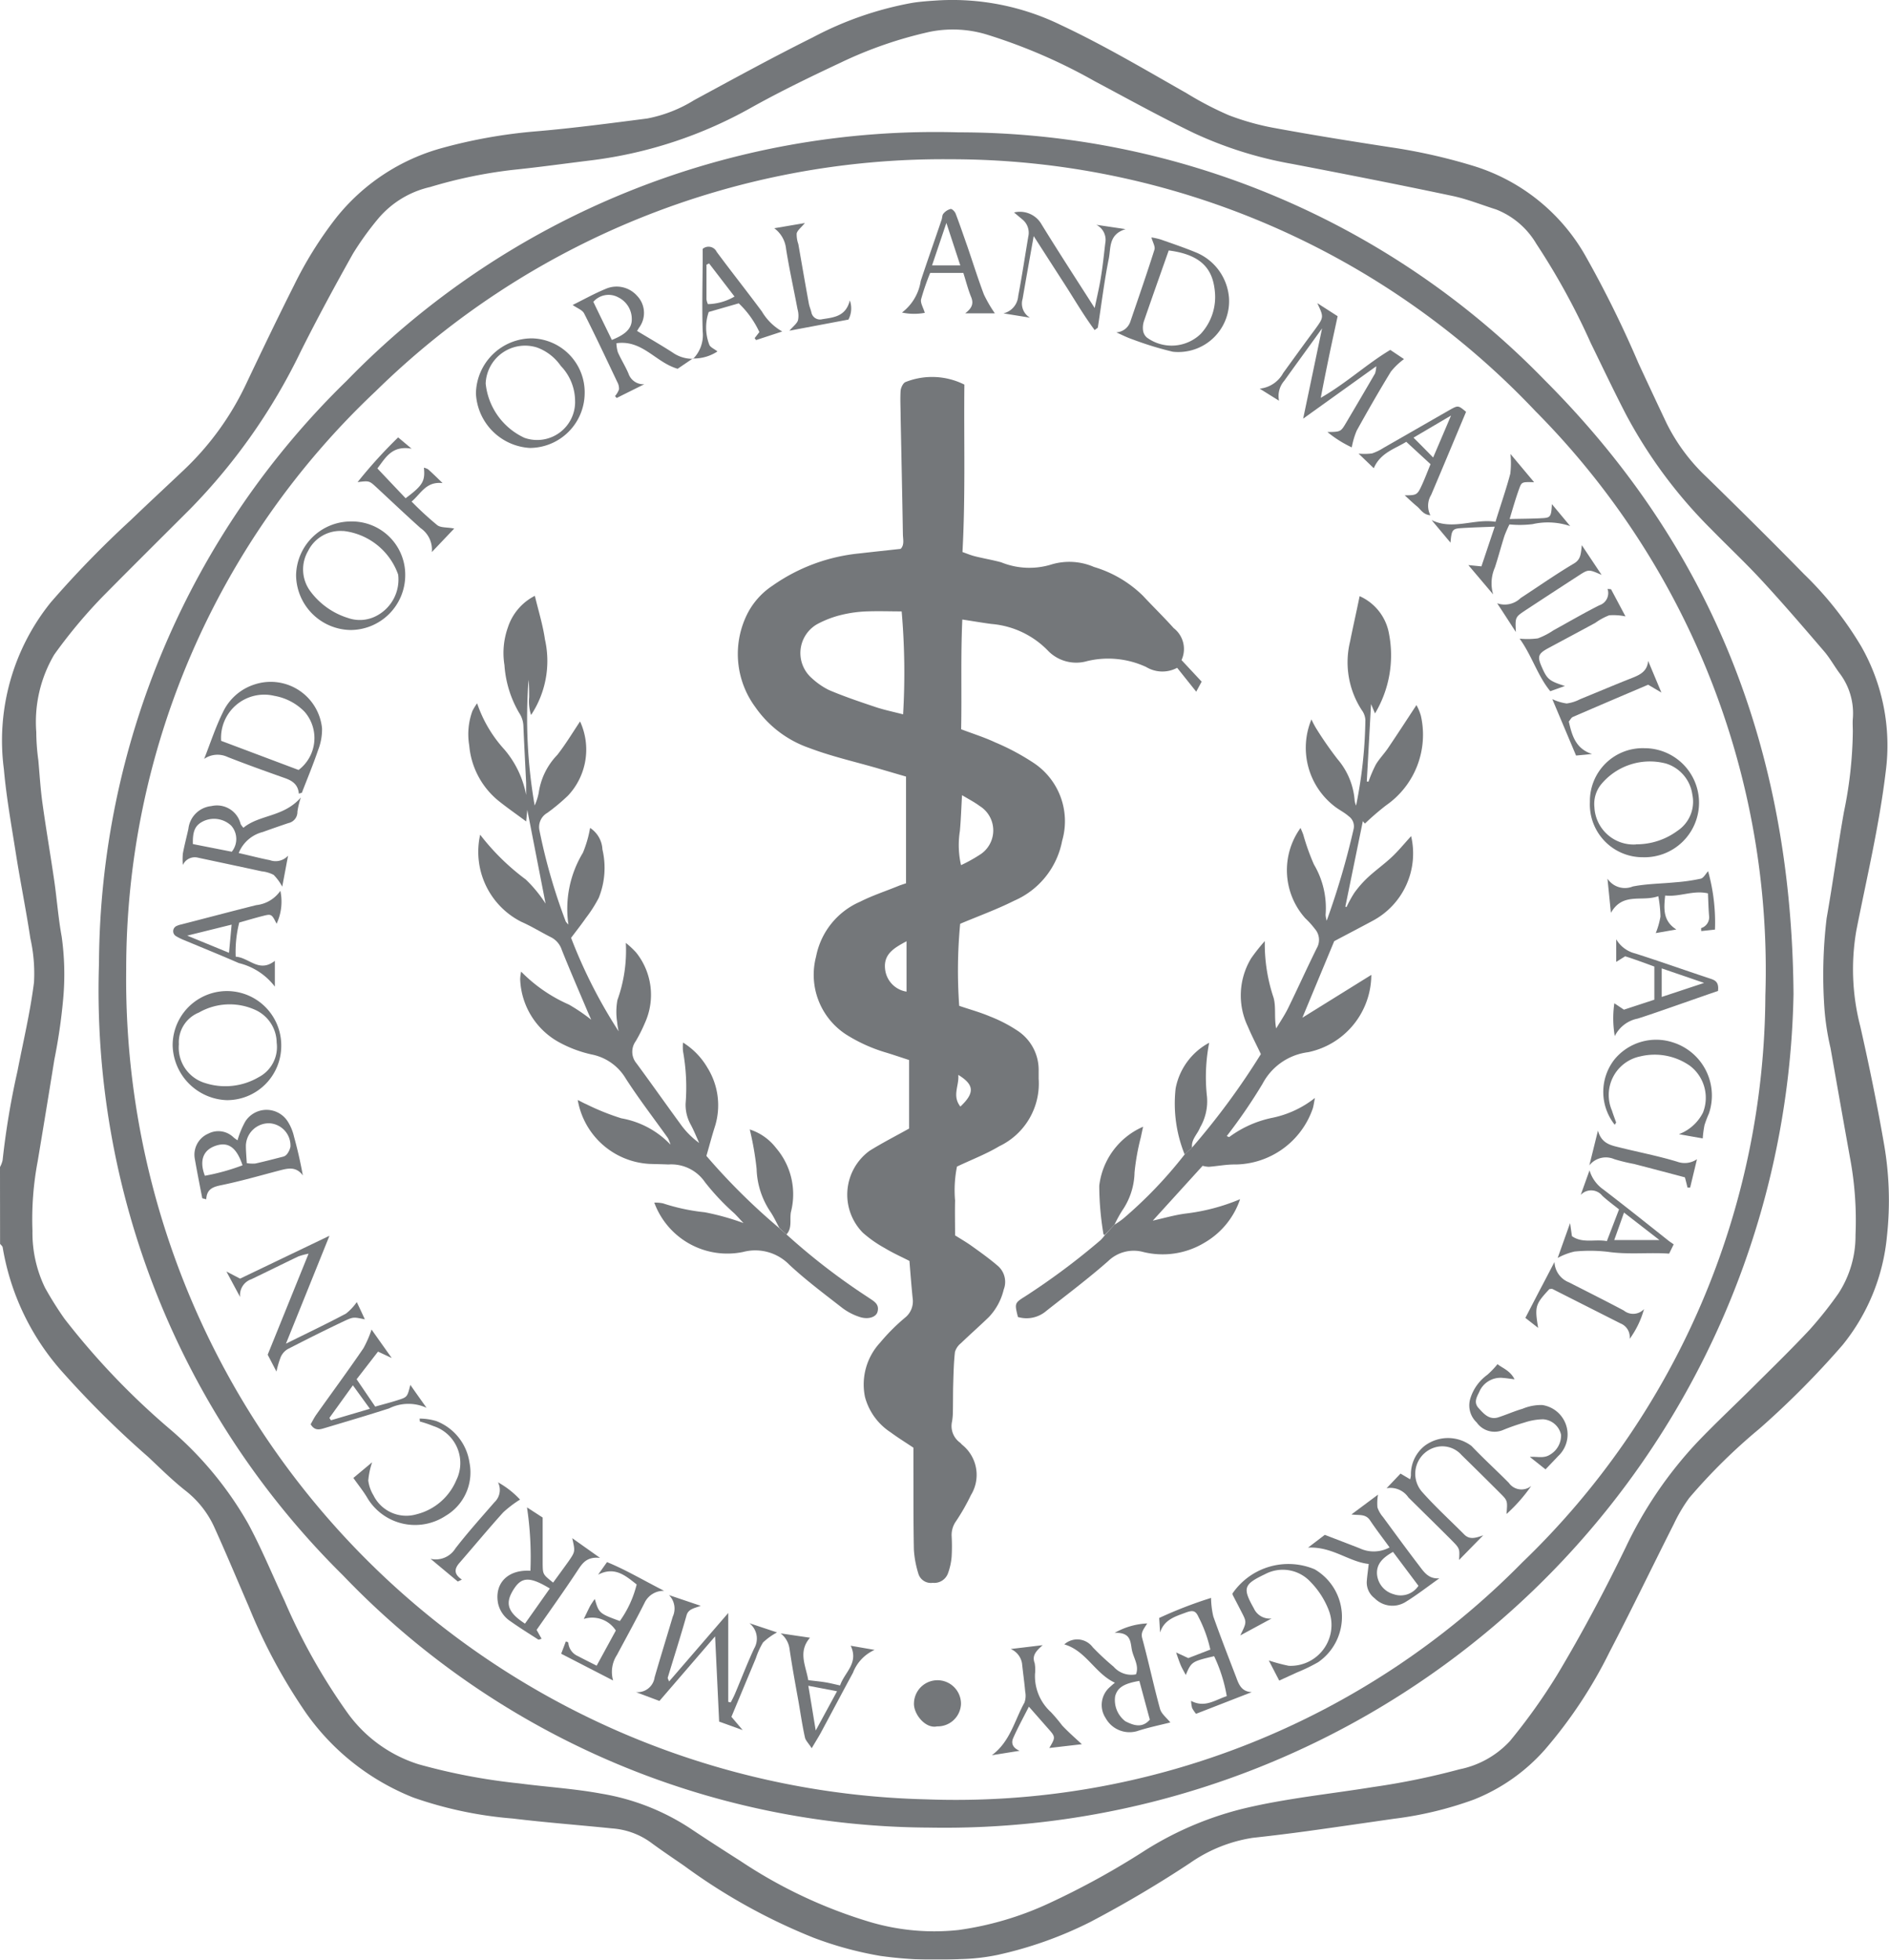 <?xml version="1.0" encoding="UTF-8"?> <svg xmlns="http://www.w3.org/2000/svg" width="72.324" height="75" viewBox="0 0 72.324 75"><g transform="translate(63 -2.034)" opacity="0.75"><g transform="translate(-63 2.034)"><path d="M0,44.7a.978.978,0,0,0,.1-.263,30.293,30.293,0,0,1,.569-3.408c.22-1.131.489-2.256.633-3.4a6.145,6.145,0,0,0-.141-1.688C1,34.868.781,33.8.611,32.72S.245,30.564.149,29.477a8.425,8.425,0,0,1,1.793-6.386A38.674,38.674,0,0,1,5,19.946c.675-.648,1.362-1.284,2.042-1.927a10.952,10.952,0,0,0,2.38-3.288c.6-1.264,1.206-2.527,1.834-3.774a14.727,14.727,0,0,1,1.609-2.58A7.827,7.827,0,0,1,16.921,5.7a19.659,19.659,0,0,1,3.639-.642c1.411-.122,2.813-.307,4.223-.489a5.308,5.308,0,0,0,1.8-.706c1.5-.811,2.994-1.631,4.525-2.392A13.056,13.056,0,0,1,34.936.142c.319-.05.643-.071.967-.092A9.477,9.477,0,0,1,40.613.99C42.27,1.767,43.841,2.7,45.428,3.6a12.692,12.692,0,0,0,1.617.843,9.776,9.776,0,0,0,1.806.5c1.452.267,2.908.5,4.367.724a21.568,21.568,0,0,1,3.249.734,7.441,7.441,0,0,1,4.218,3.395,41.5,41.5,0,0,1,2.048,4.143q.537,1.159,1.085,2.314a7.238,7.238,0,0,0,1.524,2.041c1.25,1.223,2.5,2.457,3.724,3.709a13.3,13.3,0,0,1,2.191,2.764,7.658,7.658,0,0,1,.942,4.794c-.245,2.053-.725,4.058-1.124,6.078a8.7,8.7,0,0,0,.148,3.669c.335,1.476.641,2.962.9,4.453a12.569,12.569,0,0,1,.122,3.588,7.745,7.745,0,0,1-1.7,4.164,33.446,33.446,0,0,1-3.18,3.2,21.879,21.879,0,0,0-2.69,2.652,6.137,6.137,0,0,0-.591,1c-.823,1.628-1.615,3.275-2.458,4.892A17.671,17.671,0,0,1,59.147,67a7.131,7.131,0,0,1-2.719,1.909,13.819,13.819,0,0,1-3.057.734c-1.1.158-2.2.319-3.3.471q-1.053.143-2.11.259a5.7,5.7,0,0,0-2.4.965,43.991,43.991,0,0,1-3.826,2.26,15.041,15.041,0,0,1-3.538,1.255,7.753,7.753,0,0,1-1.447.161,15.442,15.442,0,0,1-3.043-.122,13.641,13.641,0,0,1-2.568-.7A22.471,22.471,0,0,1,26.2,71.447c-.434-.3-.874-.593-1.3-.909a2.874,2.874,0,0,0-1.467-.526c-1.269-.13-2.544-.226-3.811-.379a15.132,15.132,0,0,1-3.791-.8,9.151,9.151,0,0,1-4.109-3.23,21.148,21.148,0,0,1-2.188-4.059c-.433-1-.856-2.015-1.307-3.011a3.732,3.732,0,0,0-1.1-1.428c-.511-.4-.978-.863-1.449-1.307a36.686,36.686,0,0,1-3.375-3.352,9.5,9.5,0,0,1-2.2-4.669c-.007-.05-.065-.092-.1-.138ZM70.939,28.034c0-.163-.013-.328,0-.489a2.535,2.535,0,0,0-.525-1.768c-.191-.263-.351-.55-.561-.8-.781-.91-1.563-1.821-2.374-2.7-.62-.674-1.288-1.3-1.931-1.957a18.341,18.341,0,0,1-3.3-4.435c-.466-.9-.9-1.816-1.345-2.726a26.674,26.674,0,0,0-2.08-3.791,3.1,3.1,0,0,0-1.542-1.318c-.559-.176-1.109-.4-1.68-.519C53.562,7.1,51.52,6.7,49.476,6.308a15.1,15.1,0,0,1-3.753-1.176c-1.3-.626-2.555-1.322-3.829-2a20.982,20.982,0,0,0-4.066-1.761,4.468,4.468,0,0,0-2.218-.122,15.808,15.808,0,0,0-3.434,1.187c-1.157.543-2.308,1.1-3.424,1.723a16.672,16.672,0,0,1-6.07,2.006c-1.005.122-2.008.264-3.014.367a18.024,18.024,0,0,0-3.2.66A3.66,3.66,0,0,0,14.473,8.41a11.472,11.472,0,0,0-.96,1.334c-.695,1.239-1.372,2.489-2.007,3.758a22.667,22.667,0,0,1-4.225,6.012c-1.125,1.124-2.254,2.243-3.37,3.373a19.492,19.492,0,0,0-1.834,2.2,5.069,5.069,0,0,0-.688,2.967,8.186,8.186,0,0,0,.079,1.08c.049.545.081,1.093.157,1.635.138,1,.311,2,.456,3,.1.7.152,1.411.28,2.107a10.4,10.4,0,0,1,.054,2.434,21.649,21.649,0,0,1-.334,2.279q-.313,1.947-.638,3.89a11.91,11.91,0,0,0-.2,2.666,4.817,4.817,0,0,0,.482,2.177,13.214,13.214,0,0,0,.745,1.186A28.4,28.4,0,0,0,6.51,54.735a13.563,13.563,0,0,1,2.984,3.6c.52.961.936,1.979,1.4,2.969a23.016,23.016,0,0,0,2.414,4.29,5.309,5.309,0,0,0,2.715,1.963,23.19,23.19,0,0,0,3.869.734c1.043.137,2.1.2,3.132.391A8.827,8.827,0,0,1,26.4,69.994c.642.429,1.291.847,1.943,1.261A18.465,18.465,0,0,0,33.329,73.6a8.682,8.682,0,0,0,3.376.3,12.174,12.174,0,0,0,3.424-1.006,30.355,30.355,0,0,0,3.731-2.051,12.739,12.739,0,0,1,3.791-1.6c1.617-.384,3.27-.548,4.906-.812a27.9,27.9,0,0,0,3.324-.681,3.588,3.588,0,0,0,1.931-1.083,22.491,22.491,0,0,0,1.805-2.528c.953-1.59,1.817-3.216,2.624-4.879a15.67,15.67,0,0,1,2.73-4.015c.7-.734,1.449-1.432,2.171-2.151s1.45-1.426,2.143-2.168a14.811,14.811,0,0,0,1.1-1.384,4.034,4.034,0,0,0,.657-2.245,13,13,0,0,0-.214-2.969q-.375-2.089-.742-4.179a9.874,9.874,0,0,1-.237-1.558,18.277,18.277,0,0,1,.087-3.411c.238-1.354.423-2.717.663-4.072A15.94,15.94,0,0,0,70.939,28.034Z" transform="translate(0 -0.034)" fill="#45494d"></path><path d="M79.749,36.166a15.756,15.756,0,0,1-.345,3.074c-.245,1.355-.424,2.719-.663,4.072a18.278,18.278,0,0,0-.087,3.411,9.872,9.872,0,0,0,.237,1.558q.367,2.091.742,4.179a13,13,0,0,1,.214,2.969,4.054,4.054,0,0,1-.657,2.245,14.813,14.813,0,0,1-1.1,1.384c-.688.739-1.419,1.443-2.144,2.165s-1.467,1.414-2.171,2.151a15.67,15.67,0,0,0-2.721,4.015c-.807,1.663-1.672,3.295-2.624,4.879A22.49,22.49,0,0,1,66.626,74.8,3.588,3.588,0,0,1,64.7,75.88a26.779,26.779,0,0,1-3.324.681c-1.636.264-3.29.428-4.906.812a12.739,12.739,0,0,0-3.791,1.6,30.355,30.355,0,0,1-3.731,2.051,12.215,12.215,0,0,1-3.424,1.006,8.683,8.683,0,0,1-3.376-.3,18.158,18.158,0,0,1-4.988-2.343c-.652-.413-1.3-.832-1.943-1.261a8.827,8.827,0,0,0-3.373-1.315c-1.033-.188-2.089-.254-3.132-.391a23.4,23.4,0,0,1-3.869-.734,5.309,5.309,0,0,1-2.715-1.963,23.226,23.226,0,0,1-2.414-4.29c-.466-.991-.882-2.008-1.4-2.969a13.64,13.64,0,0,0-2.984-3.6,28.583,28.583,0,0,1-4.045-4.229,13.214,13.214,0,0,1-.745-1.186,4.817,4.817,0,0,1-.482-2.177,11.91,11.91,0,0,1,.2-2.666q.322-1.944.638-3.89a21.649,21.649,0,0,0,.334-2.279,10.4,10.4,0,0,0-.054-2.434c-.122-.7-.179-1.405-.28-2.107-.146-1-.318-2-.456-3-.078-.539-.11-1.091-.16-1.64a8.186,8.186,0,0,1-.084-1.088,5.069,5.069,0,0,1,.688-2.967,19.492,19.492,0,0,1,1.834-2.2c1.117-1.13,2.245-2.249,3.37-3.373a22.415,22.415,0,0,0,4.229-6c.635-1.269,1.312-2.519,2.007-3.758a11.791,11.791,0,0,1,.96-1.334,3.7,3.7,0,0,1,1.993-1.223,18.024,18.024,0,0,1,3.2-.66c1.006-.108,2.009-.245,3.014-.367a16.672,16.672,0,0,0,6.07-2.006c1.118-.618,2.268-1.18,3.424-1.723A15.808,15.808,0,0,1,44.42,9.385a4.468,4.468,0,0,1,2.218.122A20.908,20.908,0,0,1,50.7,11.268c1.268.682,2.53,1.378,3.825,2.006a15.135,15.135,0,0,0,3.753,1.176c2.043.393,4.086.794,6.123,1.223.571.122,1.121.342,1.68.519a3.121,3.121,0,0,1,1.542,1.318A25.839,25.839,0,0,1,69.707,21.3c.448.91.884,1.825,1.345,2.726a18.309,18.309,0,0,0,3.3,4.435c.643.654,1.311,1.285,1.931,1.957.811.883,1.59,1.794,2.374,2.7.21.245.367.533.561.8a2.535,2.535,0,0,1,.531,1.759C79.738,35.835,79.749,36,79.749,36.166ZM77.478,46.209c-.075-9.491-3.231-17.189-9.522-23.489a31.29,31.29,0,0,0-22.443-9.487A31.389,31.389,0,0,0,22.1,22.73a31.348,31.348,0,0,0-9.5,22.312,31.437,31.437,0,0,0,9.347,23.416,31.286,31.286,0,0,0,22.437,9.647,31.366,31.366,0,0,0,23.28-9.217,31.505,31.505,0,0,0,9.814-22.684Z" transform="translate(-8.81 -8.166)" fill="none"></path><path d="M95.836,74.411a32.51,32.51,0,0,1-33.094,31.907A31.282,31.282,0,0,1,40.305,96.67a31.46,31.46,0,0,1-9.347-23.422,31.323,31.323,0,0,1,9.492-22.312,31.421,31.421,0,0,1,23.416-9.5A31.3,31.3,0,0,1,86.31,50.921C92.605,57.221,95.761,64.92,95.836,74.411ZM63.56,42.466a31.018,31.018,0,0,0-22.012,8.882A30.368,30.368,0,0,0,32,73.482a31.386,31.386,0,0,0,30.636,31.755A30.427,30.427,0,0,0,85.451,96.17a30.278,30.278,0,0,0,9.307-21.681,30.349,30.349,0,0,0-8.8-22.379A30.815,30.815,0,0,0,63.56,42.466Z" transform="translate(-27.168 -36.371)" fill="#45494d"></path><path d="M71.06,49.87a30.826,30.826,0,0,1,22.4,9.64,30.349,30.349,0,0,1,8.8,22.379,30.283,30.283,0,0,1-9.307,21.682,30.439,30.439,0,0,1-22.819,9.067A31.377,31.377,0,0,1,39.5,80.882a30.385,30.385,0,0,1,9.548-22.135A31.033,31.033,0,0,1,71.06,49.87ZM61.2,57.509a1.318,1.318,0,0,1-.8-.245c-.441-.284-.9-.545-1.354-.821l.075-.122a.95.95,0,0,0-.075-1.223,1.05,1.05,0,0,0-1.212-.26c-.445.188-.847.415-1.253.611.171.122.367.19.438.323.439.866.856,1.745,1.268,2.622a.528.528,0,0,1,.068.285.825.825,0,0,1-.152.257l.061.073,1.058-.526a.6.6,0,0,1-.605-.41c-.122-.279-.28-.538-.406-.814a1.323,1.323,0,0,1-.055-.346c.993-.144,1.5.734,2.344.978l.582-.395a1.657,1.657,0,0,0,.942-.27c-.122-.1-.279-.158-.314-.263a1.834,1.834,0,0,1-.018-1.247l1.15-.331a3.63,3.63,0,0,1,.789,1.1l-.182.234.057.072,1-.328a2.143,2.143,0,0,1-.777-.763c-.569-.768-1.163-1.516-1.732-2.284a.344.344,0,0,0-.536-.115v.473c0,.9-.026,1.8,0,2.69A1.239,1.239,0,0,1,61.2,57.509ZM80.307,87.7c-.039-.313.21-.51.308-.768a1.96,1.96,0,0,0,.265-1.162,6.84,6.84,0,0,1,.083-2.079,2.51,2.51,0,0,0-1.285,1.752,5.2,5.2,0,0,0,.346,2.523,16.788,16.788,0,0,1-2.346,2.452,3.066,3.066,0,0,1-.341.236,5.058,5.058,0,0,1,.285-.526,2.663,2.663,0,0,0,.477-1.467,10.127,10.127,0,0,1,.245-1.361c.02-.1.042-.2.083-.388a2.828,2.828,0,0,0-1.679,2.259,11.313,11.313,0,0,0,.161,1.85c0,.013.029.026.044.039a1.433,1.433,0,0,1-.16.183,26.98,26.98,0,0,1-2.871,2.14c-.411.257-.4.265-.276.788a1.157,1.157,0,0,0,1.08-.227c.8-.631,1.612-1.24,2.374-1.911a1.405,1.405,0,0,1,1.345-.35,3.094,3.094,0,0,0,2.348-.358,3.05,3.05,0,0,0,1.359-1.662,7.716,7.716,0,0,1-2.114.552c-.4.055-.8.171-1.236.269L80.713,88.4a1.046,1.046,0,0,0,.237.039c.342-.027.684-.1,1.025-.089A3.177,3.177,0,0,0,84.931,86.2c.031-.1.042-.2.081-.395a3.89,3.89,0,0,1-1.623.758,4.168,4.168,0,0,0-1.653.734c-.015.011-.06-.02-.1-.033a21.047,21.047,0,0,0,1.375-2.007,2.282,2.282,0,0,1,1.651-1.19c.04-.009.081-.01.122-.02a3.036,3.036,0,0,0,2.388-2.952l-2.639,1.639L85.742,79.8c.5-.265.989-.517,1.467-.777a2.919,2.919,0,0,0,1.479-3.242c-.257.278-.5.57-.772.829s-.6.489-.882.748a4.05,4.05,0,0,0-.52.591,4.525,4.525,0,0,0-.3.547l-.045-.018L86.84,75.2l.079.093a9.911,9.911,0,0,1,.812-.7,3.292,3.292,0,0,0,1.332-3.424,1.9,1.9,0,0,0-.171-.412c-.374.569-.724,1.109-1.085,1.642-.147.219-.336.411-.471.636a5.2,5.2,0,0,0-.28.655l-.065-.011c.053-.967.106-1.936.163-2.963l.152.36a4.326,4.326,0,0,0,.534-3.057,1.949,1.949,0,0,0-1.123-1.431c-.128.6-.257,1.17-.367,1.741a3.352,3.352,0,0,0,.45,2.622.693.693,0,0,1,.137.377,17.459,17.459,0,0,1-.356,3.276.916.916,0,0,1-.053-.177,2.752,2.752,0,0,0-.655-1.6,13.922,13.922,0,0,1-.8-1.148c-.072-.108-.122-.229-.2-.374a2.832,2.832,0,0,0,.927,3.359c.165.122.35.214.5.347a.472.472,0,0,1,.188.489,29.717,29.717,0,0,1-1.031,3.509.97.97,0,0,1-.042-.227,3.261,3.261,0,0,0-.446-1.925,8.523,8.523,0,0,1-.408-1.14c-.028-.079-.064-.157-.105-.258a2.76,2.76,0,0,0,.18,3.455,3.234,3.234,0,0,1,.367.407.633.633,0,0,1,.077.734c-.382.762-.734,1.54-1.1,2.3-.132.269-.3.52-.457.778-.077-.413.007-.823-.1-1.178a6.438,6.438,0,0,1-.336-2.166,7.149,7.149,0,0,0-.52.655,2.748,2.748,0,0,0-.13,2.612c.152.353.33.695.5,1.059a28.005,28.005,0,0,1-2.64,3.577Zm-15.8,3.077a24.929,24.929,0,0,1-2.786-2.76c.11-.38.209-.768.333-1.147a2.7,2.7,0,0,0-.284-2.221,2.786,2.786,0,0,0-.939-.969,1.958,1.958,0,0,0,0,.331,7.646,7.646,0,0,1,.1,2,1.553,1.553,0,0,0,.2.818c.122.224.215.462.32.695a3.115,3.115,0,0,1-.719-.726c-.566-.769-1.115-1.551-1.683-2.324a.687.687,0,0,1-.029-.844,5.946,5.946,0,0,0,.355-.706,2.589,2.589,0,0,0-.339-2.69,3.219,3.219,0,0,0-.394-.367,5.6,5.6,0,0,1-.316,2.179,2.521,2.521,0,0,0-.01.843,2.689,2.689,0,0,0,.057.353,19.3,19.3,0,0,1-1.821-3.578c.185-.245.385-.5.57-.764a5.172,5.172,0,0,0,.489-.766,3.09,3.09,0,0,0,.141-1.853,1.03,1.03,0,0,0-.472-.824,4.309,4.309,0,0,1-.275.95,4.145,4.145,0,0,0-.555,2.748.983.983,0,0,1-.1-.111,22,22,0,0,1-1.008-3.488.623.623,0,0,1,.3-.675,7.523,7.523,0,0,0,.795-.662,2.571,2.571,0,0,0,.46-2.836c-.282.421-.55.871-.871,1.28a2.615,2.615,0,0,0-.712,1.448,2.2,2.2,0,0,1-.155.489,19.47,19.47,0,0,1-.234-4.811c.022.221.02.443.023.665a1.728,1.728,0,0,0,.073.682,3.731,3.731,0,0,0,.531-2.893c-.081-.556-.252-1.1-.386-1.668a2.09,2.09,0,0,0-1.032,1.208A2.916,2.916,0,0,0,54,69.231a4.165,4.165,0,0,0,.566,1.834.955.955,0,0,1,.159.489c.031.734.071,1.459.105,2.189.007.15,0,.3,0,.454a3.735,3.735,0,0,0-.841-1.735,5.008,5.008,0,0,1-1.043-1.767,2.359,2.359,0,0,0-.179.292,2.673,2.673,0,0,0-.122,1.324,3.067,3.067,0,0,0,1.1,2.1c.342.279.707.531,1.079.806l.044-.443.7,3.589a5.023,5.023,0,0,0-.761-.926,8.872,8.872,0,0,1-1.744-1.712,3,3,0,0,0,1.58,3.335c.389.17.752.4,1.132.589a.828.828,0,0,1,.412.481c.314.79.654,1.57.986,2.353.035.086.075.17.142.323a7,7,0,0,0-.856-.581,5.833,5.833,0,0,1-1.827-1.26,1.6,1.6,0,0,0-.037.283,2.868,2.868,0,0,0,1.5,2.426,4.691,4.691,0,0,0,1.244.464,1.957,1.957,0,0,1,1.3.915c.506.784,1.077,1.526,1.619,2.287a1.521,1.521,0,0,1,.1.252,3.4,3.4,0,0,0-1.882-1.008,8.985,8.985,0,0,1-1.345-.541c-.1-.04-.188-.093-.325-.161a2.961,2.961,0,0,0,2.736,2.446c.245.01.489.011.734.023a1.564,1.564,0,0,1,1.4.675,9.055,9.055,0,0,0,1.13,1.2c.115.122.226.245.346.367a9.64,9.64,0,0,0-1.481-.413,7.6,7.6,0,0,1-1.6-.341,1.41,1.41,0,0,0-.334-.028,2.978,2.978,0,0,0,3.4,1.888,1.814,1.814,0,0,1,1.77.489c.638.593,1.345,1.118,2.03,1.655a2.27,2.27,0,0,0,.644.338c.329.115.637.021.7-.183.09-.311-.15-.419-.353-.56a24.76,24.76,0,0,1-3.129-2.409c.226-.245.116-.576.17-.856a2.714,2.714,0,0,0-.566-2.446,2.107,2.107,0,0,0-1.01-.714,11.679,11.679,0,0,1,.262,1.505,3.1,3.1,0,0,0,.528,1.645A6.763,6.763,0,0,1,64.506,90.774Zm4.965-3.806c-.523.291-1.028.549-1.51.846A2.074,2.074,0,0,0,67.7,90.95a4.605,4.605,0,0,0,.844.592c.312.186.643.338.942.489.044.5.081.961.122,1.423a.8.8,0,0,1-.295.752,7.48,7.48,0,0,0-.948.95,2.34,2.34,0,0,0-.582,2.079,2.29,2.29,0,0,0,.978,1.353c.276.2.57.385.877.591v.669c0,1.08,0,2.161.018,3.241a3.86,3.86,0,0,0,.165.889.5.5,0,0,0,.555.373.553.553,0,0,0,.582-.355,2.424,2.424,0,0,0,.143-.644,6.865,6.865,0,0,0,0-.794.911.911,0,0,1,.176-.565,8.026,8.026,0,0,0,.571-1,1.473,1.473,0,0,0-.335-1.925c-.029-.027-.055-.061-.087-.086a.783.783,0,0,1-.3-.81,2.41,2.41,0,0,0,.031-.367c.007-.367,0-.722.013-1.082.012-.4.021-.807.066-1.206a.671.671,0,0,1,.227-.335c.351-.339.719-.66,1.069-1a2.3,2.3,0,0,0,.571-1.055.809.809,0,0,0-.251-.928c-.308-.262-.638-.5-.967-.734-.212-.152-.438-.281-.644-.412,0-.478-.009-.9,0-1.333a4.485,4.485,0,0,1,.073-1.3c.564-.268,1.115-.482,1.618-.778a2.651,2.651,0,0,0,1.509-2.583c-.007-.1,0-.2,0-.306a1.794,1.794,0,0,0-.829-1.546,5.5,5.5,0,0,0-1.022-.528c-.389-.161-.8-.276-1.191-.411a18.946,18.946,0,0,1,.037-3.14c.7-.295,1.405-.55,2.07-.884a3.14,3.14,0,0,0,1.834-2.292,2.692,2.692,0,0,0-1.12-3,8.989,8.989,0,0,0-1.447-.769c-.4-.187-.827-.322-1.3-.5.028-1.376-.021-2.752.045-4.2.411.062.763.122,1.118.17a3.4,3.4,0,0,1,2.191,1.053,1.51,1.51,0,0,0,1.475.367,3.447,3.447,0,0,1,2.256.227,1.2,1.2,0,0,0,1.186.031l.74.91.207-.385-.77-.825a1.017,1.017,0,0,0-.3-1.223c-.38-.424-.79-.822-1.179-1.24a4.479,4.479,0,0,0-1.871-1.1,2.38,2.38,0,0,0-1.618-.1,2.86,2.86,0,0,1-1.936-.079c-.33-.089-.67-.146-1-.229-.172-.043-.338-.114-.483-.164.122-2.155.051-4.268.073-6.408a2.756,2.756,0,0,0-2.248-.1c-.093.029-.183.215-.193.335a8.7,8.7,0,0,0,0,.978c.029,1.5.062,3.007.087,4.511,0,.2.066.411-.086.563-.544.06-1.068.115-1.59.175a6.957,6.957,0,0,0-3.323,1.235,2.834,2.834,0,0,0-.937,1.028,3.416,3.416,0,0,0,.284,3.622A4.188,4.188,0,0,0,65.656,72.4c.822.312,1.7.51,2.551.758l1.158.338v4.084c-.115.039-.21.067-.3.105-.489.2-.991.367-1.458.6a2.883,2.883,0,0,0-1.686,2.1,2.726,2.726,0,0,0,1.145,2.979,6.072,6.072,0,0,0,1.478.682c.3.094.611.2.931.3ZM85.1,55.378c.253.538.251.536-.084.993-.408.556-.811,1.118-1.223,1.675a1.159,1.159,0,0,1-.9.6c.313.2.526.329.74.461a.887.887,0,0,1,.2-.762c.459-.641.922-1.278,1.448-2.006-.245,1.178-.472,2.25-.724,3.455l2.8-2.006a1.2,1.2,0,0,1-.046.274q-.55.947-1.109,1.889c-.207.349-.21.347-.715.355a4.606,4.606,0,0,0,.931.587,3.126,3.126,0,0,1,.188-.638c.423-.763.856-1.52,1.312-2.264a2.721,2.721,0,0,1,.5-.477l-.525-.351C87,57.7,86.232,58.428,85.229,59c.122-.611.215-1.1.317-1.59s.218-1.015.329-1.534Zm-25.182,53.5,2.118-2.463c.054,1.139.1,2.189.155,3.263l.9.324-.426-.508.937-2.244a2.605,2.605,0,0,1,.273-.6,2.232,2.232,0,0,1,.537-.386l-1.057-.352a.748.748,0,0,1,.181.967c-.263.57-.489,1.156-.734,1.734-.048.114-.11.221-.165.331l-.093-.023v-3.4l-2.264,2.624c-.027-.077-.06-.122-.05-.15.245-.792.489-1.581.718-2.379.07-.245.279-.268.543-.367l-1.214-.41a.744.744,0,0,1,.144.824c-.23.774-.47,1.546-.695,2.324a.659.659,0,0,1-.715.565Zm31.535-6.341c-.317.122-.528.163-.713-.022-.545-.548-1.119-1.07-1.63-1.648a1.051,1.051,0,0,1,.591-1.712.976.976,0,0,1,.932.314q.745.723,1.475,1.458c.29.292.285.3.245.8a6.211,6.211,0,0,0,.948-1.075.587.587,0,0,1-.856-.115c-.471-.477-.967-.931-1.432-1.415a1.481,1.481,0,0,0-1.8,0,1.388,1.388,0,0,0-.519,1.117.652.652,0,0,1-.031.158l-.367-.218-.534.561a.83.83,0,0,1,.836.353c.55.543,1.1,1.083,1.647,1.63.324.325.319.33.292.762ZM77.408,56.5c.2.088.4.192.611.262a12.708,12.708,0,0,0,1.558.479,1.943,1.943,0,0,0,2.15-2.064,2.067,2.067,0,0,0-1.255-1.733c-.448-.183-.906-.339-1.362-.5a2.653,2.653,0,0,0-.353-.078c.049.182.155.349.116.47-.291.923-.611,1.834-.923,2.754A.618.618,0,0,1,77.408,56.5Zm-31.3,17.654.115-.042c.21-.544.435-1.083.622-1.635a2.172,2.172,0,0,0,.15-.827,1.976,1.976,0,0,0-2.557-1.691,2.018,2.018,0,0,0-1.245,1.086c-.28.569-.477,1.179-.711,1.772a.9.9,0,0,1,.891-.075c.713.28,1.434.539,2.157.795C45.826,73.64,46.076,73.773,46.109,74.151Zm-3.7,15.486.153.04c.02-.374.231-.468.545-.534.75-.155,1.487-.367,2.228-.563.325-.083.654-.186.922.182-.093-.523-.207-1.01-.34-1.491a1.816,1.816,0,0,0-.229-.554.963.963,0,0,0-1.636-.022,3.385,3.385,0,0,0-.3.725c-.033-.026-.1-.067-.153-.116a.836.836,0,0,0-.964-.142.877.877,0,0,0-.52.95C42.21,88.621,42.315,89.129,42.412,89.636Zm1.394-13.213a1.373,1.373,0,0,1,.926-.806c.323-.122.648-.231.978-.341a.441.441,0,0,0,.342-.443,2.9,2.9,0,0,1,.132-.541c-.659.756-1.574.648-2.2,1.159a.9.9,0,0,1-.105-.139.932.932,0,0,0-1.121-.691.983.983,0,0,0-.88.873c-.068.316-.153.627-.212.945a2.486,2.486,0,0,0,0,.438.5.5,0,0,1,.585-.28c.81.172,1.62.344,2.429.52a1.306,1.306,0,0,1,.461.136,1.824,1.824,0,0,1,.33.451c.086-.455.154-.821.224-1.186a.646.646,0,0,1-.7.172C44.622,76.621,44.251,76.521,43.806,76.423Zm42.6,25.314c.27.048.536-.035.7.215.231.346.489.675.748,1.036a1.274,1.274,0,0,1-1.152.031c-.448-.175-.9-.346-1.329-.512L84.74,103c.928-.048,1.56.544,2.323.625-.027.245-.06.46-.075.676a.753.753,0,0,0,.3.635.954.954,0,0,0,1.179.148c.454-.272.872-.6,1.3-.909-.421.034-.594-.245-.777-.489-.468-.611-.923-1.235-1.381-1.858a1.121,1.121,0,0,1-.212-.367,1.9,1.9,0,0,1,.022-.489Zm-31.2,4.418c.53-.762,1.046-1.488,1.543-2.228.192-.286.35-.591.891-.53l-1.064-.755c.114.505.122.508-.133.873-.193.28-.4.552-.6.827-.389-.309-.4-.309-.4-.7-.009-.588,0-1.176,0-1.79l-.6-.389a12.8,12.8,0,0,1,.131,2.426c-.868-.053-1.383.489-1.239,1.245a1.1,1.1,0,0,0,.472.685c.345.245.706.473,1.064.7.022.015.072-.013.131-.027Zm23.377-.245a2.771,2.771,0,0,0-1.245.367c.647-.037.6.382.664.668s.281.589.153.918a.913.913,0,0,1-.856-.292,9.657,9.657,0,0,1-.8-.745.736.736,0,0,0-1.088-.109c.844.245,1.172,1.109,1.938,1.467a2.181,2.181,0,0,0-.172.147A.909.909,0,0,0,77,109.538a1.047,1.047,0,0,0,1.2.5c.427-.139.879-.231,1.277-.333-.146-.185-.344-.331-.4-.519-.245-.9-.437-1.806-.681-2.7-.056-.232.053-.345.2-.576ZM57.052,58.841a2.074,2.074,0,0,0-2.02-2.122,2.153,2.153,0,0,0-2.14,2.107,2.194,2.194,0,0,0,2.063,2.087A2.1,2.1,0,0,0,57.052,58.841ZM45.435,83.8a2.066,2.066,0,0,0-2.053-2.1,2.09,2.09,0,0,0-2.1,2.07,2.149,2.149,0,0,0,2.079,2.114A2.086,2.086,0,0,0,45.435,83.8Zm2.656-20.07a2.077,2.077,0,1,0,2.094,2.062A2.041,2.041,0,0,0,48.091,63.733ZM95.54,74.471a2.074,2.074,0,1,0,4.147.065,2.048,2.048,0,0,0-2.056-2.119,2.019,2.019,0,0,0-2.09,2.05ZM48.327,93.611c-.143.155-.245.347-.411.433-.722.383-1.46.734-2.3,1.152.572-1.417,1.1-2.715,1.666-4.13l-3.424,1.641-.523-.273.525.978a.637.637,0,0,1,.429-.682c.6-.289,1.2-.586,1.8-.873a2.546,2.546,0,0,1,.391-.105l-1.565,3.87.336.647a3.684,3.684,0,0,1,.164-.559.671.671,0,0,1,.265-.3c.72-.367,1.445-.734,2.177-1.08.346-.164.353-.147.778-.06C48.524,94.033,48.424,93.819,48.327,93.611Zm28.249-37.2c.071-.061.122-.083.122-.111.138-.878.245-1.762.419-2.632.081-.4-.015-.926.642-1.125l-1.118-.166a.656.656,0,0,1,.341.7c-.051.422-.093.844-.161,1.263-.064.39-.157.774-.245,1.223-.7-1.1-1.379-2.14-2.028-3.193a.955.955,0,0,0-1.059-.465l.324.271a.657.657,0,0,1,.22.658c-.122.756-.245,1.514-.385,2.267a.732.732,0,0,1-.564.666l1.014.164a.626.626,0,0,1-.281-.722c.132-.767.27-1.534.424-2.4.424.659.8,1.252,1.187,1.844s.726,1.191,1.148,1.754Zm7.07,51.686.673-.318a6.752,6.752,0,0,0,.814-.394,2.107,2.107,0,0,0-.138-3.556,2.594,2.594,0,0,0-3.142.926.163.163,0,0,0,.01.06c.11.215.224.43.334.647.2.4.2.4-.048.9l1.2-.649a.662.662,0,0,1-.68-.389c-.438-.78-.393-.916.435-1.31a1.444,1.444,0,0,1,1.73.294,3.18,3.18,0,0,1,.714,1.116,1.565,1.565,0,0,1-1.54,2.1,6.46,6.46,0,0,1-.766-.205C83.391,107.607,83.525,107.859,83.646,108.1ZM92.5,61.15a3.193,3.193,0,0,1-.01.757c-.159.6-.367,1.19-.567,1.842-.821-.131-1.629.331-2.446-.065l.723.863c.042-.489.072-.536.427-.556.411-.026.822-.037,1.267-.055-.179.531-.342,1.022-.51,1.52l-.5-.049.949,1.121A1.5,1.5,0,0,1,91.9,65.5c.135-.4.245-.812.367-1.214a4.58,4.58,0,0,1,.19-.434,4.009,4.009,0,0,0,.887-.011,2.662,2.662,0,0,1,1.439.075l-.7-.84c-.024.474-.05.52-.367.537-.4.022-.794.022-1.252.032.122-.4.231-.789.367-1.163.1-.265.113-.259.571-.245Zm-19.74-5.381a5.1,5.1,0,0,1-.416-.725c-.23-.6-.421-1.223-.631-1.834-.144-.419-.29-.84-.449-1.255-.031-.078-.138-.191-.194-.182a.536.536,0,0,0-.276.179c-.049.053-.043.153-.068.23-.268.781-.547,1.56-.8,2.347a1.873,1.873,0,0,1-.718,1.208,2.24,2.24,0,0,0,.874.011c-.06-.2-.175-.378-.142-.519a9.047,9.047,0,0,1,.347-1.008h1.268c.1.318.181.631.3.927.114.275,0,.443-.229.619ZM100.445,81.7c.048-.391-.158-.423-.358-.489-.939-.309-1.872-.642-2.813-.943a1.168,1.168,0,0,1-.728-.548v.863l.342-.214c.207.07.379.122.549.186.188.066.374.136.569.207v1.262l-1.167.386-.367-.245a4,4,0,0,0,.017,1.257,1.246,1.246,0,0,1,.879-.671c.307-.1.611-.2.918-.308.724-.246,1.445-.5,2.157-.746ZM50.378,96.778c-.122.461-.115.467-.468.582-.284.092-.575.165-.877.252l-.712-1.047.819-1.058.525.245c-.318-.448-.547-.77-.772-1.09a4.166,4.166,0,0,1-.312.717c-.588.856-1.2,1.689-1.8,2.534-.088.122-.155.264-.22.375.174.276.367.193.569.135.812-.245,1.626-.483,2.435-.744A1.674,1.674,0,0,1,51,97.657C50.745,97.3,50.582,97.067,50.378,96.778ZM45.19,80.549c-.611.477-.978-.122-1.5-.165a4.541,4.541,0,0,1,.136-1.307c.327-.092.636-.185.949-.263.278-.07.3-.048.481.309a1.994,1.994,0,0,0,.144-1.26,1.282,1.282,0,0,1-.925.548c-.959.245-1.915.489-2.873.74a.8.8,0,0,0-.171.056.219.219,0,0,0-.02.394,2.093,2.093,0,0,0,.329.159c.69.29,1.386.566,2.07.869a2.466,2.466,0,0,1,1.379.9ZM90.8,59.537c-.3-.245-.3-.254-.629-.066-.845.482-1.689.97-2.534,1.452a1.912,1.912,0,0,1-.437.21,2.34,2.34,0,0,1-.514.007l.582.548c.252-.589.791-.734,1.244-1.011l.929.856c-.132.317-.238.6-.367.876-.146.3-.2.32-.621.316.17.154.314.293.467.421s.238.322.515.342a.8.8,0,0,1,.029-.778C89.911,61.655,90.353,60.592,90.8,59.537ZM80.46,109.371l2.128-.821c-.4-.016-.5-.3-.6-.575-.3-.775-.6-1.547-.874-2.324a3.4,3.4,0,0,1-.086-.706,16.212,16.212,0,0,0-1.985.767c.013.2.023.38.034.558.152-.489.571-.611.967-.758.279-.1.393-.088.5.154a5.051,5.051,0,0,1,.457,1.256l-.847.317-.47-.221c.073.207.114.344.17.472s.122.245.2.39c.214-.509.236-.523,1.086-.719a5.844,5.844,0,0,1,.483,1.529c-.45.146-.839.46-1.366.181a1.313,1.313,0,0,0,.04.274,1.245,1.245,0,0,0,.154.226Zm-23.441-3.634a1.1,1.1,0,0,1,1.238.437l-.734,1.345c-.258-.132-.489-.245-.719-.367a.611.611,0,0,1-.367-.519c0-.013-.05-.024-.093-.044l-.179.472,1.981,1.022a1.189,1.189,0,0,1,.148-.978c.352-.664.718-1.32,1.055-1.991a.792.792,0,0,1,.751-.462c-.812-.412-1.467-.8-2.187-1.1l-.342.481c.636-.325,1.039.029,1.477.375a4.137,4.137,0,0,1-.644,1.4c-.789-.289-.8-.3-.959-.845a3.084,3.084,0,0,0-.176.264C57.183,105.393,57.109,105.555,57.019,105.737Zm8.725,4.948c.166-.282.263-.435.347-.593.412-.766.818-1.536,1.233-2.3a1.57,1.57,0,0,1,.828-.872l-.916-.159c.316.675-.237,1.014-.407,1.52-.225-.048-.4-.092-.572-.122-.2-.032-.4-.05-.647-.081-.09-.55-.4-1.085.068-1.624l-1.125-.166a.9.9,0,0,1,.34.588c.1.677.227,1.345.345,2.025.079.456.149.915.245,1.367C65.508,110.385,65.614,110.483,65.745,110.685Zm29.78-22.117-.339.925a.545.545,0,0,1,.825.031c.2.191.433.355.642.523l-.466,1.214c-.456-.083-.931.1-1.337-.19-.02-.141-.035-.245-.071-.5-.187.528-.327.917-.475,1.334a2.9,2.9,0,0,1,.643-.245,5.939,5.939,0,0,1,1.277.01c.789.115,1.573.016,2.347.07l.174-.355c-.066-.048-.135-.092-.2-.142-.829-.652-1.653-1.31-2.491-1.957A1.367,1.367,0,0,1,95.525,88.567Zm.966-1.744c.034-.057.056-.078.053-.09-.051-.152-.111-.3-.158-.452A1.507,1.507,0,0,1,97.468,84.2a2.352,2.352,0,0,1,1.911.367,1.544,1.544,0,0,1,.489,1.785,1.692,1.692,0,0,1-.921.825l.912.166a4.156,4.156,0,0,1,.067-.505,4.4,4.4,0,0,1,.171-.452,2.133,2.133,0,0,0-1.381-2.719,2.065,2.065,0,0,0-2.24.658A2.017,2.017,0,0,0,96.491,86.824ZM50.734,98.068l.009.11c.171.056.347.1.511.172a1.49,1.49,0,0,1,.882,2.079,2.235,2.235,0,0,1-1.521,1.3,1.4,1.4,0,0,1-1.647-.724,1.443,1.443,0,0,1-.2-.567,2.964,2.964,0,0,1,.148-.7l-.718.6c.191.273.394.519.55.791a2.13,2.13,0,0,0,2.983.658,1.936,1.936,0,0,0,.912-2.037,2.023,2.023,0,0,0-1.274-1.59A3.3,3.3,0,0,0,50.734,98.068Zm43.106,1.944c.191-.2.342-.35.483-.509a1.134,1.134,0,0,0-.611-1.957,1.849,1.849,0,0,0-.751.144c-.309.09-.611.219-.913.323-.36.122-.56-.122-.767-.349s-.078-.413.02-.611a.883.883,0,0,1,.932-.543c.128.01.254.031.423.051-.168-.338-.474-.434-.652-.58a3.236,3.236,0,0,1-.394.411,1.753,1.753,0,0,0-.636.871.894.894,0,0,0,.234.95.83.83,0,0,0,.978.3,8.278,8.278,0,0,1,.856-.3,2.394,2.394,0,0,1,.707-.122.752.752,0,0,1,.688.594.849.849,0,0,1-.418.757c-.245.163-.489.066-.777.089ZM76.088,110.53c-.263-.245-.519-.467-.756-.708-.155-.158-.26-.367-.429-.51a1.875,1.875,0,0,1-.611-1.458,1.467,1.467,0,0,0-.026-.424c-.1-.275.027-.445.307-.687l-1.223.147a.73.73,0,0,1,.432.549c.04.367.092.722.122,1.083a.791.791,0,0,1-.028.418c-.379.676-.543,1.493-1.249,2.015l1.063-.169c-.287-.122-.323-.313-.245-.489.181-.4.393-.789.6-1.2.268.3.489.561.72.818.3.346.3.345.062.763ZM52.057,64c-.26-.045-.509-.017-.655-.122a12.367,12.367,0,0,1-.978-.9c.367-.306.552-.777,1.186-.707-.231-.223-.389-.379-.554-.527a.529.529,0,0,0-.161-.062c.05.516-.048.682-.7,1.169L49.11,61.705c.314-.4.545-.89,1.31-.755l-.515-.433a19.466,19.466,0,0,0-1.553,1.712c.445-.057.445-.057.713.191.567.525,1.128,1.057,1.7,1.57a1,1,0,0,1,.43.916Zm48.009,13.12c-.1.1-.176.269-.29.3a6.959,6.959,0,0,1-.959.136c-.544.054-1.1.055-1.631.16a.8.8,0,0,1-.97-.3c.048.465.084.836.132,1.309.457-.8,1.189-.408,1.814-.638a4.79,4.79,0,0,1,.083.779,3.065,3.065,0,0,1-.18.633l.788-.138c-.521-.334-.479-.8-.428-1.3.564.061,1.068-.213,1.637-.082.013.295.02.576.043.856a.435.435,0,0,1-.3.472c-.01,0,0,.054,0,.115l.526-.057A7.373,7.373,0,0,0,100.066,77.12Zm-2.3-8.05c-.033.386-.287.521-.6.642-.677.264-1.345.552-2.019.825a1.519,1.519,0,0,1-.515.163,2.011,2.011,0,0,1-.548-.166l.914,2.155.611-.06c-.621-.2-.772-.7-.889-1.241.049-.057.089-.148.155-.176.961-.417,1.926-.827,2.882-1.234l.506.3Zm-1.422-2.742-.135-.007a.49.49,0,0,1-.312.627c-.6.3-1.175.638-1.761.961a2.806,2.806,0,0,1-.592.306,3.01,3.01,0,0,1-.7.011c.472.657.681,1.417,1.174,2.012l.559-.2c-.611-.2-.68-.256-.9-.762-.155-.367-.122-.477.245-.676.6-.331,1.213-.654,1.818-.978a2.437,2.437,0,0,1,.532-.29,2.1,2.1,0,0,1,.624.042ZM94.183,92.076c-.226.438-.4.779-.58,1.119l-.53,1.024.489.383c-.137-.823-.113-.9.43-1.486.04,0,.088-.02.122,0q1.3.654,2.6,1.315a.561.561,0,0,1,.35.592,3.482,3.482,0,0,0,.55-1.141.566.566,0,0,1-.772.056c-.7-.367-1.4-.725-2.106-1.081A.886.886,0,0,1,94.183,92.076ZM64.312,52.511a1.117,1.117,0,0,1,.446.791c.122.775.295,1.543.44,2.315a.889.889,0,0,1,.017.418c-.042.122-.174.216-.329.4l2.26-.43a.916.916,0,0,0,.053-.734c-.147.611-.611.651-1.052.719a.335.335,0,0,1-.418-.257c-.028-.122-.081-.23-.1-.349-.135-.755-.264-1.509-.4-2.264a1.1,1.1,0,0,1-.064-.408c.031-.124.163-.213.316-.4Zm6.237,57.337a.893.893,0,0,0,.922-.843.927.927,0,0,0-.879-.89.914.914,0,0,0-.926.856c-.021.419.439.975.878.877Zm29.1-21.706a.832.832,0,0,1-.75.1c-.734-.221-1.483-.367-2.224-.55-.329-.081-.676-.147-.808-.64-.122.478-.209.841-.33,1.331a.8.8,0,0,1,.954-.238,7.118,7.118,0,0,0,.761.185c.658.17,1.315.345,1.944.511.043.172.068.282.1.393h.1ZM52.194,104.3l.155-.07c-.325-.219-.28-.424-.092-.64.56-.643,1.1-1.3,1.675-1.933a4.374,4.374,0,0,1,.643-.489,3.407,3.407,0,0,0-.843-.66.645.645,0,0,1-.135.761c-.506.582-1.021,1.157-1.494,1.766a.88.88,0,0,1-.953.4ZM92.7,67.965c-.027-.567-.029-.571.367-.829q1.017-.668,2.04-1.331c.385-.245.386-.245.885-.029l-.758-1.137c-.038.331-.039.548-.3.7-.7.413-1.362.88-2.042,1.323a.872.872,0,0,1-.9.2C92.212,67.207,92.419,67.526,92.7,67.965Z" transform="translate(-34.667 -43.776)" fill="none"></path><path d="M237.575,146.779v-2.623c-.324-.105-.626-.209-.931-.3a6.072,6.072,0,0,1-1.486-.68,2.726,2.726,0,0,1-1.145-2.979,2.883,2.883,0,0,1,1.686-2.1c.467-.237.97-.4,1.458-.6.092-.038.187-.066.3-.105v-4.084l-1.158-.338c-.856-.245-1.724-.444-2.551-.758a4.181,4.181,0,0,1-2.058-1.559,3.422,3.422,0,0,1-.284-3.622,2.834,2.834,0,0,1,.937-1.028,6.957,6.957,0,0,1,3.318-1.235c.522-.06,1.046-.115,1.59-.175.152-.152.089-.367.086-.563-.024-1.5-.057-3.007-.087-4.511,0-.327-.021-.654,0-.978.01-.122.1-.306.193-.335a2.757,2.757,0,0,1,2.248.1c-.022,2.14.045,4.253-.073,6.408.146.05.311.122.483.164.331.083.671.139,1,.229a2.86,2.86,0,0,0,1.936.079,2.381,2.381,0,0,1,1.618.1,4.505,4.505,0,0,1,1.871,1.1c.389.418.8.816,1.179,1.24a1.011,1.011,0,0,1,.3,1.223l.77.825-.207.385-.73-.914a1.2,1.2,0,0,1-1.186-.031,3.455,3.455,0,0,0-2.256-.227,1.507,1.507,0,0,1-1.475-.367,3.4,3.4,0,0,0-2.191-1.053c-.355-.046-.707-.108-1.118-.17-.066,1.45-.017,2.826-.045,4.2.47.177.9.312,1.3.5a8.987,8.987,0,0,1,1.447.769,2.676,2.676,0,0,1,1.12,3,3.134,3.134,0,0,1-1.834,2.292c-.665.334-1.371.589-2.07.884a18.954,18.954,0,0,0-.037,3.14c.394.135.8.245,1.191.411a5.5,5.5,0,0,1,1.022.528,1.794,1.794,0,0,1,.829,1.546v.306a2.656,2.656,0,0,1-1.509,2.583c-.5.3-1.054.51-1.618.778a4.548,4.548,0,0,0-.073,1.3c-.011.44,0,.856,0,1.333.207.131.433.26.644.412.329.235.659.471.967.734a.81.81,0,0,1,.251.928,2.3,2.3,0,0,1-.571,1.055c-.35.34-.718.662-1.069,1a.671.671,0,0,0-.227.335c-.045.4-.054.8-.066,1.206-.011.361-.006.722-.013,1.082a2.408,2.408,0,0,1-.031.367.783.783,0,0,0,.3.81c.032.024.057.059.087.086a1.476,1.476,0,0,1,.335,1.925,8.028,8.028,0,0,1-.571,1,.911.911,0,0,0-.168.565,6.872,6.872,0,0,1,0,.794,2.424,2.424,0,0,1-.143.644.559.559,0,0,1-.582.355.5.5,0,0,1-.555-.373,3.861,3.861,0,0,1-.165-.889c-.022-1.08-.015-2.161-.018-3.241v-.669c-.307-.205-.6-.386-.877-.591a2.331,2.331,0,0,1-.978-1.353,2.357,2.357,0,0,1,.582-2.079,7.475,7.475,0,0,1,.948-.95.8.8,0,0,0,.295-.752c-.046-.462-.083-.926-.122-1.423-.3-.153-.63-.3-.942-.489a4.6,4.6,0,0,1-.844-.592,2.077,2.077,0,0,1,.262-3.136C236.547,147.328,237.052,147.07,237.575,146.779Zm-.23-15.852a27.145,27.145,0,0,0-.055-3.941c-.44,0-.887-.016-1.332,0a4.767,4.767,0,0,0-.96.13,3.855,3.855,0,0,0-.958.367,1.274,1.274,0,0,0-.185,2.063,2.771,2.771,0,0,0,.647.448c.575.245,1.167.445,1.759.643C236.6,130.753,236.952,130.824,237.345,130.926Zm2.256,3.093c-.031.541-.044.96-.083,1.378a3.427,3.427,0,0,0,.045,1.3,5.952,5.952,0,0,0,.77-.432,1.1,1.1,0,0,0-.059-1.834C240.082,134.289,239.869,134.179,239.6,134.019Zm-2.125,7.52V139.61c-.45.245-.874.472-.823,1.038A.976.976,0,0,0,237.476,141.539Zm2.059,4.4c.558-.523.539-.839-.078-1.216C239.5,145.13,239.21,145.519,239.536,145.935Z" transform="translate(-202.768 -103.586)" fill="#45494d"></path><path d="M158.927,210.978a24.758,24.758,0,0,0,3.129,2.409c.2.141.444.245.353.56-.059.2-.367.3-.7.183a2.27,2.27,0,0,1-.644-.338c-.689-.537-1.392-1.061-2.03-1.655a1.822,1.822,0,0,0-1.77-.489,2.978,2.978,0,0,1-3.4-1.888,1.409,1.409,0,0,1,.334.028,7.6,7.6,0,0,0,1.6.341,9.6,9.6,0,0,1,1.481.413c-.122-.128-.231-.251-.346-.367a9.054,9.054,0,0,1-1.13-1.2,1.564,1.564,0,0,0-1.4-.675c-.245-.012-.489-.013-.734-.023a2.951,2.951,0,0,1-2.736-2.446c.137.068.229.122.325.161a9.2,9.2,0,0,0,1.345.541,3.41,3.41,0,0,1,1.882,1.008,1.52,1.52,0,0,0-.1-.252c-.542-.761-1.113-1.5-1.619-2.287a1.957,1.957,0,0,0-1.293-.911,4.693,4.693,0,0,1-1.244-.463,2.868,2.868,0,0,1-1.5-2.426,1.6,1.6,0,0,1,.037-.283,5.834,5.834,0,0,0,1.827,1.26,6.821,6.821,0,0,1,.856.581c-.067-.153-.106-.237-.142-.323-.331-.783-.671-1.563-.986-2.353a.828.828,0,0,0-.412-.481c-.38-.191-.744-.419-1.132-.589a3,3,0,0,1-1.58-3.335,8.872,8.872,0,0,0,1.744,1.712,5.021,5.021,0,0,1,.761.926l-.7-3.589-.044.443c-.367-.275-.734-.527-1.079-.806a3.068,3.068,0,0,1-1.1-2.1,2.592,2.592,0,0,1,.122-1.324,2.363,2.363,0,0,1,.179-.292,5.008,5.008,0,0,0,1.043,1.767,3.735,3.735,0,0,1,.834,1.741V193.7c-.034-.734-.075-1.459-.105-2.189a.955.955,0,0,0-.159-.489,4.165,4.165,0,0,1-.566-1.834,2.92,2.92,0,0,1,.132-1.444,2.075,2.075,0,0,1,1.032-1.208c.135.567.306,1.112.386,1.668a3.741,3.741,0,0,1-.531,2.893,1.7,1.7,0,0,1-.073-.682c0-.224,0-.444-.023-.665a19.469,19.469,0,0,0,.234,4.811,2.2,2.2,0,0,0,.155-.489,2.618,2.618,0,0,1,.712-1.448c.32-.41.588-.856.871-1.28a2.571,2.571,0,0,1-.46,2.836,7.519,7.519,0,0,1-.794.663.622.622,0,0,0-.3.675,21.992,21.992,0,0,0,1.008,3.488.979.979,0,0,0,.1.111,4.145,4.145,0,0,1,.555-2.748,4.446,4.446,0,0,0,.275-.95,1.04,1.04,0,0,1,.472.824,3.071,3.071,0,0,1-.141,1.853,5.171,5.171,0,0,1-.489.766c-.185.265-.385.518-.57.764a19.3,19.3,0,0,0,1.821,3.578,2.69,2.69,0,0,1-.057-.353,2.522,2.522,0,0,1,.01-.843,5.6,5.6,0,0,0,.322-2.188,3.22,3.22,0,0,1,.394.367,2.592,2.592,0,0,1,.339,2.69,5.947,5.947,0,0,1-.355.706.687.687,0,0,0,.029.844c.567.769,1.117,1.551,1.683,2.324a3.115,3.115,0,0,0,.719.726c-.105-.232-.2-.471-.32-.695a1.553,1.553,0,0,1-.2-.818,7.745,7.745,0,0,0-.1-2,1.957,1.957,0,0,1,0-.331,2.786,2.786,0,0,1,.939.969,2.718,2.718,0,0,1,.29,2.223c-.122.379-.223.767-.333,1.147a24.314,24.314,0,0,0,2.786,2.76Z" transform="translate(-128.814 -163.732)" fill="#45494d"></path><path d="M321.806,210.647a3.07,3.07,0,0,0,.341-.236,16.789,16.789,0,0,0,2.346-2.452l.283-.262a28,28,0,0,0,2.635-3.577c-.174-.367-.352-.706-.5-1.059a2.748,2.748,0,0,1,.13-2.612,7.137,7.137,0,0,1,.52-.655,6.468,6.468,0,0,0,.336,2.166c.1.355.018.764.1,1.178.154-.258.325-.509.457-.778.375-.764.723-1.542,1.1-2.3a.633.633,0,0,0-.077-.734,3.236,3.236,0,0,0-.367-.407,2.76,2.76,0,0,1-.18-3.455c.042.1.077.179.105.258a8.52,8.52,0,0,0,.408,1.14,3.273,3.273,0,0,1,.446,1.925.97.97,0,0,0,.042.227,29.722,29.722,0,0,0,1.031-3.509.472.472,0,0,0-.188-.489c-.15-.133-.335-.227-.5-.347a2.832,2.832,0,0,1-.927-3.359,3.355,3.355,0,0,0,.2.374,13.928,13.928,0,0,0,.8,1.148,2.752,2.752,0,0,1,.656,1.6.916.916,0,0,0,.053.177,17.463,17.463,0,0,0,.356-3.276.693.693,0,0,0-.137-.377,3.352,3.352,0,0,1-.45-2.622c.114-.571.245-1.14.367-1.741a1.938,1.938,0,0,1,1.123,1.431,4.33,4.33,0,0,1-.534,3.057l-.152-.36c-.056,1.027-.11,2-.163,2.963l.065.011a5.2,5.2,0,0,1,.28-.655c.134-.225.324-.417.471-.636.361-.533.711-1.074,1.085-1.642a1.9,1.9,0,0,1,.171.412,3.29,3.29,0,0,1-1.332,3.424,9.918,9.918,0,0,0-.812.7l-.079-.093-.67,3.27.045.018a4.524,4.524,0,0,1,.3-.547,4.053,4.053,0,0,1,.52-.591c.284-.262.6-.489.882-.748s.515-.552.772-.829a2.92,2.92,0,0,1-1.478,3.242c-.481.259-.966.511-1.467.777L329,202.727l2.639-1.639a3.035,3.035,0,0,1-2.388,2.952c-.04.01-.081.011-.122.02a2.294,2.294,0,0,0-1.651,1.19,20.4,20.4,0,0,1-1.374,2.007c.039.013.084.044.1.033a4.167,4.167,0,0,1,1.653-.734,3.89,3.89,0,0,0,1.623-.758c-.039.2-.05.3-.081.4a3.177,3.177,0,0,1-2.956,2.146c-.341-.006-.682.062-1.025.089a1.04,1.04,0,0,1-.237-.039l-1.909,2.1c.439-.1.834-.214,1.236-.269a7.715,7.715,0,0,0,2.107-.552,3.05,3.05,0,0,1-1.359,1.662,3.1,3.1,0,0,1-2.348.358,1.405,1.405,0,0,0-1.345.35c-.762.671-1.576,1.28-2.374,1.911a1.157,1.157,0,0,1-1.08.227c-.128-.522-.135-.531.276-.788a26.984,26.984,0,0,0,2.881-2.147,1.43,1.43,0,0,0,.16-.183Z" transform="translate(-279.136 -163.776)" fill="#45494d"></path><path d="M396.586,94.91l.779.5c-.111.519-.224,1.025-.329,1.534s-.2.978-.317,1.59c1-.577,1.766-1.3,2.662-1.834l.525.351a2.719,2.719,0,0,0-.5.477c-.455.744-.889,1.5-1.312,2.264a3.047,3.047,0,0,0-.188.638,4.347,4.347,0,0,1-.931-.587c.505-.007.509-.006.715-.355q.559-.943,1.109-1.889a1.2,1.2,0,0,0,.046-.274l-2.8,2.006c.252-1.2.477-2.277.724-3.455-.526.734-.989,1.365-1.448,2.006a.887.887,0,0,0-.2.762c-.214-.132-.427-.265-.74-.461a1.157,1.157,0,0,0,.9-.6c.406-.558.808-1.119,1.223-1.675C396.837,95.446,396.839,95.448,396.586,94.91Z" transform="translate(-346.151 -83.308)" fill="#45494d"></path><path d="M200,503.31l-.9-.338a.659.659,0,0,0,.715-.565c.225-.777.465-1.548.695-2.324a.733.733,0,0,0-.144-.824l1.214.41c-.264.1-.473.122-.543.367-.226.8-.479,1.59-.718,2.379-.01.031.023.073.05.15l2.265-2.621v3.4l.093.023a3.637,3.637,0,0,0,.165-.331c.245-.578.468-1.164.734-1.734a.748.748,0,0,0-.181-.967l1.057.352a2.459,2.459,0,0,0-.537.386,2.9,2.9,0,0,0-.273.6l-.936,2.244.43.508-.9-.324c-.051-1.074-.1-2.124-.155-3.263Z" transform="translate(-174.752 -438.21)" fill="#45494d"></path><path d="M437.811,453.823l-.925.944c.027-.432.032-.436-.292-.762-.545-.547-1.1-1.087-1.647-1.63a.831.831,0,0,0-.836-.353l.534-.561.367.218a.65.65,0,0,0,.031-.158,1.388,1.388,0,0,1,.519-1.117,1.488,1.488,0,0,1,1.8,0c.465.489.961.938,1.432,1.415a.59.59,0,0,0,.856.115,6.216,6.216,0,0,1-.948,1.075c.042-.506.046-.511-.245-.8q-.734-.734-1.475-1.458a.983.983,0,0,0-.932-.314,1.052,1.052,0,0,0-.591,1.712c.511.578,1.085,1.1,1.63,1.648C437.282,453.985,437.494,453.941,437.811,453.823Z" transform="translate(-381.023 -395.063)" fill="#45494d"></path><path d="M349.5,77.983a.606.606,0,0,0,.537-.41c.313-.917.632-1.834.923-2.754.039-.122-.067-.287-.116-.47a2.651,2.651,0,0,1,.353.078c.456.16.915.316,1.362.5a2.049,2.049,0,0,1,1.255,1.733,1.945,1.945,0,0,1-2.15,2.064,12.709,12.709,0,0,1-1.558-.479C349.9,78.175,349.7,78.071,349.5,77.983Zm2.007-3.136c-.324.921-.642,1.812-.95,2.709a.8.8,0,0,0-.031.367.439.439,0,0,0,.142.256,1.606,1.606,0,0,0,2.064-.138,2.079,2.079,0,0,0,.542-1.617C353.2,75.636,352.843,75.019,351.507,74.848Z" transform="translate(-306.76 -65.262)" fill="#45494d"></path><path d="M67.545,217.716c-.033-.378-.282-.511-.576-.611-.723-.256-1.444-.515-2.157-.795a.9.9,0,0,0-.892.075c.234-.593.43-1.2.711-1.772a2.018,2.018,0,0,1,1.245-1.086,1.975,1.975,0,0,1,2.557,1.691,2.172,2.172,0,0,1-.15.827c-.187.552-.412,1.091-.622,1.635Zm-.01-.907a1.532,1.532,0,0,0,.231-2.226,2.118,2.118,0,0,0-1.161-.611,1.653,1.653,0,0,0-2.035,1.722Z" transform="translate(-56.103 -187.34)" fill="#45494d"></path><path d="M61.161,350.758c-.1-.508-.2-1.015-.289-1.524a.877.877,0,0,1,.52-.95.832.832,0,0,1,.964.142c.057.049.122.09.153.116a3.384,3.384,0,0,1,.3-.725.964.964,0,0,1,1.636.022,1.816,1.816,0,0,1,.226.554c.133.481.245.967.34,1.491-.268-.367-.6-.265-.922-.182-.739.194-1.476.407-2.231.561-.314.066-.526.16-.545.534Zm1.7-1.345a1.38,1.38,0,0,0,.328.016c.352-.078.7-.169,1.05-.259a.278.278,0,0,0,.154-.088.674.674,0,0,0,.144-.3.856.856,0,0,0-.8-.894.882.882,0,0,0-.907.856c0,.216.022.434.035.677Zm-1.6.483a8.212,8.212,0,0,0,1.441-.4c-.229-.688-.55-.912-1.031-.747S61.039,349.319,61.261,349.9Z" transform="translate(-53.416 -304.897)" fill="#45494d"></path><path d="M59.292,251.737c.445.1.816.2,1.191.272a.646.646,0,0,0,.7-.172c-.07.367-.138.734-.224,1.186a1.933,1.933,0,0,0-.33-.451,1.306,1.306,0,0,0-.461-.136c-.808-.176-1.619-.347-2.429-.52a.5.5,0,0,0-.585.28,2.487,2.487,0,0,1,0-.438c.059-.318.143-.63.212-.945a.983.983,0,0,1,.88-.873.933.933,0,0,1,1.121.691.9.9,0,0,0,.105.139c.622-.511,1.537-.4,2.2-1.159a3,3,0,0,0-.132.541.433.433,0,0,1-.347.439c-.325.11-.651.223-.978.341A1.35,1.35,0,0,0,59.292,251.737Zm-.265-.05a.773.773,0,0,0-.023-1,.963.963,0,0,0-1.01-.193c-.353.149-.471.367-.456.9Z" transform="translate(-50.153 -219.089)" fill="#45494d"></path><path d="M411.122,468.567l1.016-.757a1.892,1.892,0,0,0-.022.489,1.121,1.121,0,0,0,.212.367c.457.622.912,1.245,1.381,1.858.182.237.356.521.777.489-.433.306-.856.637-1.3.909a.954.954,0,0,1-1.179-.148.753.753,0,0,1-.3-.635c.015-.216.048-.432.075-.676-.762-.081-1.394-.673-2.323-.625l.641-.489c.432.166.882.338,1.329.512a1.275,1.275,0,0,0,1.152-.031c-.263-.361-.517-.69-.748-1.036C411.657,468.529,411.392,468.612,411.122,468.567Zm1.59,1.434c-.382.216-.647.459-.611.871a.868.868,0,0,0,.63.747.815.815,0,0,0,.955-.32Z" transform="translate(-359.378 -410.606)" fill="#45494d"></path><path d="M157.232,476.461l.191.341c-.059.014-.109.042-.131.027-.358-.23-.719-.455-1.064-.7a1.1,1.1,0,0,1-.472-.685c-.144-.758.367-1.3,1.239-1.245a12.8,12.8,0,0,0-.131-2.426l.6.389v1.79c.006.39.016.39.4.7.2-.275.4-.547.6-.827.251-.367.245-.367.133-.873l1.064.754c-.542-.061-.7.245-.891.53C158.279,474.978,157.763,475.7,157.232,476.461Zm.506-1.584c-.755-.457-1.069-.446-1.364,0-.367.556-.267.9.413,1.345.308-.432.616-.871.951-1.345Z" transform="translate(-136.687 -414.081)" fill="#45494d"></path><path d="M183.9,92.513l-.582.395c-.849-.245-1.345-1.117-2.344-.978a1.323,1.323,0,0,0,.055.346c.122.276.287.536.406.814a.6.6,0,0,0,.605.41l-1.058.526-.061-.073a.825.825,0,0,0,.152-.257.528.528,0,0,0-.068-.285c-.417-.877-.829-1.756-1.268-2.622-.068-.133-.267-.2-.438-.323.406-.2.819-.432,1.253-.611a1.045,1.045,0,0,1,1.212.26.942.942,0,0,1,.075,1.223l-.075.122c.456.275.912.537,1.354.821a1.318,1.318,0,0,0,.8.245Zm-3.1-.708c.428-.175.768-.385.762-.791a.922.922,0,0,0-.516-.839.772.772,0,0,0-.956.171C180.324,90.832,180.552,91.3,180.8,91.805Z" transform="translate(-157.373 -78.794)" fill="#45494d"></path><path d="M336.42,508.11c-.143.23-.252.344-.19.571.245.9.435,1.806.681,2.7.051.187.245.334.395.519-.4.1-.845.192-1.277.333a1.043,1.043,0,0,1-1.2-.5.909.909,0,0,1,.183-1.206,2.162,2.162,0,0,1,.172-.147c-.767-.357-1.1-1.223-1.938-1.468a.739.739,0,0,1,1.088.109,9.677,9.677,0,0,0,.8.745.9.9,0,0,0,.856.292c.128-.329-.089-.62-.153-.918s-.017-.7-.664-.668A2.772,2.772,0,0,1,336.42,508.11Zm-.3,2.2c-.605.1-.84.263-.927.586a1.017,1.017,0,0,0,.394.961c.307.153.636.276.934-.064-.133-.487-.263-.971-.4-1.478Z" transform="translate(-292.497 -445.977)" fill="#45494d"></path><path d="M153.19,108.045a2.108,2.108,0,0,1-2.1,2.079,2.195,2.195,0,0,1-2.063-2.087,2.147,2.147,0,0,1,2.14-2.107A2.065,2.065,0,0,1,153.19,108.045Zm-.367.3a1.949,1.949,0,0,0-.548-1.362,1.9,1.9,0,0,0-.9-.7,1.509,1.509,0,0,0-1.975,1.375,2.578,2.578,0,0,0,1.486,2.079,1.454,1.454,0,0,0,1.938-1.388Z" transform="translate(-130.805 -92.98)" fill="#45494d"></path><path d="M58.208,312.235a2.077,2.077,0,0,1-2.079,2.079A2.149,2.149,0,0,1,54.05,312.2a2.079,2.079,0,1,1,4.158.036Zm-3.919-.065a1.417,1.417,0,0,0,1.01,1.491,2.527,2.527,0,0,0,2.043-.225,1.3,1.3,0,0,0,.691-1.323,1.392,1.392,0,0,0-.818-1.253,2.37,2.37,0,0,0-2.158.1A1.229,1.229,0,0,0,54.288,312.17Z" transform="translate(-47.44 -272.208)" fill="#45494d"></path><path d="M94.769,163.13a2.04,2.04,0,0,1,2.091,2.062,2.1,2.1,0,0,1-2.1,2.092,2.121,2.121,0,0,1-2.079-2.1A2.1,2.1,0,0,1,94.769,163.13Zm-.281.367a1.375,1.375,0,0,0-1.345.758,1.4,1.4,0,0,0,.077,1.537,2.845,2.845,0,0,0,1.452,1.033,1.363,1.363,0,0,0,1.109-.094,1.567,1.567,0,0,0,.808-1.568,2.525,2.525,0,0,0-2.1-1.67Z" transform="translate(-81.345 -143.172)" fill="#45494d"></path><path d="M497.779,236.254a2.021,2.021,0,0,1,2.091-2.054,2.087,2.087,0,1,1-.065,4.173A2.021,2.021,0,0,1,497.779,236.254Zm1.763,1.624a2.644,2.644,0,0,0,1.59-.517,1.335,1.335,0,0,0,.569-1.384,1.452,1.452,0,0,0-1.005-1.189,2.422,2.422,0,0,0-2.5.811,1.192,1.192,0,0,0-.245.856,1.5,1.5,0,0,0,1.591,1.428Z" transform="translate(-436.906 -205.564)" fill="#45494d"></path><path d="M75.846,389.329c.1.208.2.421.309.66-.424-.087-.432-.1-.778.06-.734.347-1.456.709-2.177,1.08a.671.671,0,0,0-.265.3,3.687,3.687,0,0,0-.164.559l-.336-.646L74,387.476a2.551,2.551,0,0,0-.391.105c-.6.287-1.2.585-1.8.873a.639.639,0,0,0-.429.682l-.525-.978.523.273L74.8,386.79c-.57,1.415-1.093,2.712-1.666,4.13.841-.417,1.58-.769,2.3-1.152A2.067,2.067,0,0,0,75.846,389.329Z" transform="translate(-62.186 -339.494)" fill="#45494d"></path><path d="M317.653,70.913c-.422-.563-.77-1.169-1.148-1.754s-.763-1.185-1.187-1.844c-.154.863-.292,1.63-.424,2.4a.626.626,0,0,0,.281.722l-1.014-.164a.739.739,0,0,0,.564-.666c.144-.753.258-1.512.385-2.267a.657.657,0,0,0-.22-.658l-.324-.271a.955.955,0,0,1,1.059.465c.648,1.053,1.323,2.089,2.028,3.193.093-.449.186-.833.245-1.223.069-.419.11-.841.161-1.263a.646.646,0,0,0-.341-.7l1.118.166c-.657.2-.561.723-.642,1.125-.176.869-.281,1.754-.419,2.632C317.774,70.83,317.723,70.852,317.653,70.913Z" transform="translate(-275.741 -58.279)" fill="#45494d"></path><path d="M387.642,493.738c-.122-.231-.254-.489-.4-.77a6.466,6.466,0,0,0,.766.205,1.565,1.565,0,0,0,1.54-2.1,3.179,3.179,0,0,0-.714-1.117,1.444,1.444,0,0,0-1.73-.293c-.828.394-.873.53-.435,1.31a.666.666,0,0,0,.68.389l-1.2.649c.251-.506.252-.506.048-.9-.11-.216-.224-.432-.334-.647a.163.163,0,0,1-.01-.06,2.594,2.594,0,0,1,3.142-.926,2.107,2.107,0,0,1,.138,3.556,6.765,6.765,0,0,1-.814.394Z" transform="translate(-338.664 -429.418)" fill="#45494d"></path><path d="M451.238,142.11l.906,1.082c-.459-.012-.476-.018-.571.245-.136.374-.245.759-.367,1.163.459-.01.856-.01,1.252-.032.317-.017.342-.062.367-.537l.7.84a2.662,2.662,0,0,0-1.439-.075,4.009,4.009,0,0,1-.887.011,4.581,4.581,0,0,0-.19.434c-.128.4-.236.813-.367,1.214a1.5,1.5,0,0,0-.067,1.03l-.949-1.121.5.049c.168-.5.331-.989.51-1.52-.445.018-.856.029-1.267.055-.355.021-.385.064-.427.556l-.723-.863c.816.4,1.624-.066,2.446.065.2-.652.408-1.24.567-1.842A3.483,3.483,0,0,0,451.238,142.11Z" transform="translate(-393.407 -124.736)" fill="#45494d"></path><path d="M344.681,356.435l-.379.4c-.015-.013-.043-.026-.044-.039a11.314,11.314,0,0,1-.161-1.85,2.824,2.824,0,0,1,1.679-2.259c-.042.191-.064.29-.083.388a8.8,8.8,0,0,0-.245,1.361,2.663,2.663,0,0,1-.477,1.467A5.051,5.051,0,0,0,344.681,356.435Z" transform="translate(-302.01 -309.564)" fill="#45494d"></path><path d="M236.146,357.538l-.27-.245c-.114-.208-.213-.428-.346-.624a3.1,3.1,0,0,1-.528-1.645,11.68,11.68,0,0,0-.262-1.505,2.074,2.074,0,0,1,1.01.714,2.72,2.72,0,0,1,.566,2.446C236.262,356.962,236.373,357.29,236.146,357.538Z" transform="translate(-206.034 -310.292)" fill="#45494d"></path><path d="M368.334,330.384l-.283.262a5.2,5.2,0,0,1-.346-2.523,2.509,2.509,0,0,1,1.285-1.752,6.844,6.844,0,0,0-.083,2.079,1.987,1.987,0,0,1-.265,1.162C368.544,329.871,368.295,330.071,368.334,330.384Z" transform="translate(-322.694 -286.462)" fill="#45494d"></path><path d="M285.947,69.421h-1.135c.226-.176.342-.344.229-.619-.122-.3-.2-.611-.3-.927H283.47a9.053,9.053,0,0,0-.347,1.008c-.033.141.082.316.142.519a2.24,2.24,0,0,1-.874-.011,1.873,1.873,0,0,0,.718-1.208c.258-.786.537-1.565.8-2.347.026-.077.02-.177.068-.23a.536.536,0,0,1,.276-.179c.056-.009.164.1.194.182.159.415.3.835.449,1.255.21.611.4,1.223.631,1.834A5.092,5.092,0,0,0,285.947,69.421Zm-2.405-1.834h1.082c-.172-.525-.335-1.021-.533-1.626Z" transform="translate(-247.857 -57.429)" fill="#45494d"></path><path d="M509.092,295.977c-.712.245-1.433.5-2.155.75-.306.106-.611.21-.918.308a1.246,1.246,0,0,0-.879.671,4,4,0,0,1-.017-1.257l.367.245,1.165-.382v-1.268c-.194-.071-.38-.141-.569-.207-.17-.06-.342-.122-.549-.186l-.342.214V294a1.168,1.168,0,0,0,.728.543c.942.3,1.875.633,2.813.943C508.934,295.554,509.14,295.59,509.092,295.977Zm-.532-.307-1.623-.556v1.093Z" transform="translate(-443.315 -258.051)" fill="#45494d"></path><path d="M101.077,418.257c.2.289.367.521.62.878a1.662,1.662,0,0,0-1.433.022c-.808.26-1.623.5-2.435.743-.2.059-.4.142-.569-.135.065-.111.132-.251.22-.375.6-.845,1.216-1.678,1.8-2.534a4.169,4.169,0,0,0,.312-.717c.225.319.454.642.772,1.09l-.525-.245-.819,1.058.712,1.047c.3-.087.593-.16.877-.252C100.962,418.724,100.96,418.718,101.077,418.257Zm-2.2.016-.9,1.249.06.09,1.492-.44Z" transform="translate(-85.366 -365.254)" fill="#45494d"></path><path d="M58.11,281.466v.986a2.462,2.462,0,0,0-1.379-.9c-.685-.3-1.381-.58-2.07-.869a2.092,2.092,0,0,1-.329-.159.219.219,0,0,1,.02-.394.8.8,0,0,1,.171-.056c.958-.245,1.914-.5,2.873-.74a1.29,1.29,0,0,0,.925-.548,1.994,1.994,0,0,1-.144,1.26c-.179-.357-.2-.379-.481-.309-.313.078-.622.171-.949.263a4.541,4.541,0,0,0-.136,1.307C57.126,281.338,57.5,281.942,58.11,281.466Zm-1.655-1.386-1.7.421,1.6.657Z" transform="translate(-47.587 -244.692)" fill="#45494d"></path><path d="M429.465,127.49c-.443,1.055-.885,2.118-1.337,3.18a.8.8,0,0,0-.029.778c-.276-.021-.367-.221-.515-.342s-.3-.267-.467-.421c.426,0,.476-.012.621-.316.131-.274.237-.559.367-.876l-.929-.856c-.452.278-.992.422-1.244,1.011l-.582-.559a2.342,2.342,0,0,0,.514-.007,1.912,1.912,0,0,0,.436-.21c.845-.482,1.689-.97,2.534-1.452C429.163,127.235,429.164,127.239,429.465,127.49Zm-1.26,1.748c.229-.536.437-1.022.685-1.606l-1.438.846c.268.265.488.489.751.759Z" transform="translate(-373.334 -111.728)" fill="#45494d"></path><path d="M364.27,504.6a1.247,1.247,0,0,1-.15-.221,1.313,1.313,0,0,1-.04-.274c.527.279.916-.035,1.366-.181a5.843,5.843,0,0,0-.483-1.529c-.85.2-.872.21-1.086.719-.078-.148-.149-.265-.2-.39s-.1-.265-.17-.472l.466.216.844-.326a5.107,5.107,0,0,0-.457-1.256c-.111-.245-.225-.257-.5-.154-.4.148-.816.27-.967.758-.011-.177-.021-.355-.034-.558a16.212,16.212,0,0,1,1.985-.767,3.4,3.4,0,0,0,.086.706c.276.781.578,1.553.874,2.324.1.27.2.559.6.575Z" transform="translate(-318.477 -439.008)" fill="#45494d"></path><path d="M176.566,491.078c.089-.182.164-.344.245-.5a3.074,3.074,0,0,1,.176-.264c.157.545.17.556.959.845a4.105,4.105,0,0,0,.644-1.4c-.438-.346-.841-.7-1.477-.375l.342-.481c.721.295,1.375.686,2.187,1.1a.8.8,0,0,0-.751.462c-.338.671-.7,1.327-1.055,1.991a1.187,1.187,0,0,0-.148.978L175.7,492.41l.179-.472c.043.02.093.031.093.044a.611.611,0,0,0,.367.518c.23.122.461.235.719.367l.734-1.345A1.075,1.075,0,0,0,176.566,491.078Z" transform="translate(-154.214 -429.117)" fill="#45494d"></path><path d="M245.59,515.625c-.131-.2-.237-.3-.26-.415-.1-.452-.166-.911-.245-1.367-.122-.675-.245-1.345-.345-2.025a.9.9,0,0,0-.34-.588l1.125.166c-.471.539-.159,1.074-.068,1.624.245.031.449.049.647.081.175.028.347.072.572.122.17-.506.723-.845.407-1.52l.916.159a1.57,1.57,0,0,0-.828.872c-.415.764-.821,1.535-1.233,2.3C245.853,515.19,245.756,515.343,245.59,515.625Zm.97-2.18-1.1-.21c.1.58.183,1.108.284,1.712Z" transform="translate(-214.512 -448.716)" fill="#45494d"></path><path d="M488.9,366.31a1.367,1.367,0,0,0,.531.734c.838.641,1.662,1.3,2.491,1.957.065.05.133.094.2.142l-.174.355c-.774-.054-1.558.045-2.347-.07a5.939,5.939,0,0,0-1.277-.01,2.484,2.484,0,0,0-.643.245c.148-.417.287-.806.475-1.334.035.253.051.361.071.5.406.287.881.106,1.337.19l.466-1.214c-.209-.169-.438-.333-.642-.523a.545.545,0,0,0-.825-.031Zm2.677,2.668-1.357-1.052c-.128.367-.245.692-.374,1.052Z" transform="translate(-428.042 -321.518)" fill="#45494d"></path><path d="M502.37,328.735a2.017,2.017,0,0,1-.015-2.495,2.065,2.065,0,0,1,2.24-.658,2.133,2.133,0,0,1,1.381,2.719,4.38,4.38,0,0,0-.171.452,4.137,4.137,0,0,0-.067.505l-.912-.163a1.7,1.7,0,0,0,.921-.825,1.54,1.54,0,0,0-.489-1.785,2.352,2.352,0,0,0-1.911-.367,1.507,1.507,0,0,0-1.082,2.079c.046.153.106.3.158.452C502.425,328.657,502.4,328.677,502.37,328.735Z" transform="translate(-440.546 -285.687)" fill="#45494d"></path><path d="M216.939,81.546a1.292,1.292,0,0,0,.367-1.046c-.029-.9-.006-1.793,0-2.69v-.473a.345.345,0,0,1,.536.115c.569.768,1.163,1.516,1.732,2.284a2.115,2.115,0,0,0,.777.763l-1,.328-.057-.072.182-.234a3.616,3.616,0,0,0-.789-1.1l-1.15.331A1.834,1.834,0,0,0,217.557,81c.035.105.2.168.314.263a1.657,1.657,0,0,1-.942.27Zm.611-3.653-.1.051V79.27a.755.755,0,0,0,.055.182,2.11,2.11,0,0,0,1.019-.29Z" transform="translate(-190.402 -67.812)" fill="#45494d"></path><path d="M113.176,444a2.275,2.275,0,0,1,.635.094,2.016,2.016,0,0,1,1.274,1.59,1.928,1.928,0,0,1-.912,2.037,2.13,2.13,0,0,1-2.983-.658c-.157-.273-.36-.518-.55-.791l.718-.6a2.964,2.964,0,0,0-.148.7,1.443,1.443,0,0,0,.2.567,1.4,1.4,0,0,0,1.647.724,2.236,2.236,0,0,0,1.521-1.3,1.486,1.486,0,0,0-.882-2.079,4.193,4.193,0,0,0-.511-.172Z" transform="translate(-97.11 -389.707)" fill="#45494d"></path><path d="M462.951,430.971l-.6-.477c.281-.023.528.073.777-.089a.85.85,0,0,0,.418-.757.752.752,0,0,0-.688-.594,2.4,2.4,0,0,0-.707.122,8.274,8.274,0,0,0-.856.3.834.834,0,0,1-.978-.3.894.894,0,0,1-.234-.95,1.752,1.752,0,0,1,.636-.871,3.237,3.237,0,0,0,.394-.411c.177.146.489.245.652.58-.169-.021-.295-.042-.423-.051a.883.883,0,0,0-.932.543c-.1.2-.214.4-.02.611s.407.47.767.348c.307-.1.6-.232.914-.323a1.845,1.845,0,0,1,.751-.144,1.136,1.136,0,0,1,.611,1.957C463.293,430.616,463.141,430.77,462.951,430.971Z" transform="translate(-403.778 -374.734)" fill="#45494d"></path><path d="M313.941,518.737l-1.246.144c.245-.418.245-.417-.062-.763-.227-.257-.452-.515-.72-.818-.212.416-.423.8-.6,1.2-.079.176-.044.367.245.489l-1.063.169c.706-.522.87-1.339,1.249-2.015a.792.792,0,0,0,.028-.418c-.033-.367-.084-.721-.122-1.083a.731.731,0,0,0-.432-.549l1.223-.147c-.28.245-.41.412-.307.687a1.467,1.467,0,0,1,.013.419,1.859,1.859,0,0,0,.611,1.458,6.474,6.474,0,0,1,.429.51C313.422,518.27,313.678,518.494,313.941,518.737Z" transform="translate(-272.52 -451.981)" fill="#45494d"></path><path d="M115.632,140.4l-.856.9a1,1,0,0,0-.43-.916c-.575-.514-1.135-1.046-1.7-1.57-.268-.245-.268-.245-.713-.191a18.582,18.582,0,0,1,1.553-1.712l.515.433c-.764-.136-1,.357-1.31.755q.55.583,1.081,1.141c.655-.489.753-.653.7-1.169a.53.53,0,0,1,.161.062c.165.148.323.3.554.527-.635-.07-.822.4-1.186.707a12.366,12.366,0,0,0,.978.9C115.118,140.378,115.371,140.345,115.632,140.4Z" transform="translate(-98.242 -120.171)" fill="#45494d"></path><path d="M507.141,272.7a7.3,7.3,0,0,1,.263,2.234l-.526.057c0-.061-.009-.111,0-.115a.435.435,0,0,0,.3-.472c-.023-.28-.029-.561-.043-.856-.57-.131-1.074.143-1.638.082-.051.5-.093.969.428,1.3l-.788.138a3.069,3.069,0,0,0,.18-.634,4.785,4.785,0,0,0-.083-.779c-.625.23-1.356-.166-1.814.638-.048-.472-.084-.844-.132-1.309a.8.8,0,0,0,.97.3c.533-.105,1.087-.106,1.631-.16a6.968,6.968,0,0,0,.959-.136C506.965,272.969,507.046,272.8,507.141,272.7Z" transform="translate(-441.743 -239.356)" fill="#45494d"></path><path d="M489.669,206.87l.508,1.212-.508-.3c-.956.407-1.921.817-2.882,1.234-.066.028-.106.122-.155.176.122.542.268,1.043.889,1.241l-.611.06L486,208.334a1.93,1.93,0,0,0,.548.166,1.519,1.519,0,0,0,.515-.163c.674-.274,1.345-.561,2.019-.825C489.384,207.391,489.638,207.253,489.669,206.87Z" transform="translate(-426.567 -181.576)" fill="#45494d"></path><path d="M479.261,184.362l.553,1.039a2.241,2.241,0,0,0-.624-.042,2.369,2.369,0,0,0-.532.29c-.605.329-1.214.652-1.819.978-.367.2-.4.314-.245.676.218.506.287.566.9.762l-.559.2c-.489-.594-.7-1.355-1.174-2.012a3.074,3.074,0,0,0,.7-.011,2.839,2.839,0,0,0,.592-.306c.586-.323,1.164-.66,1.761-.961a.49.49,0,0,0,.312-.627Z" transform="translate(-417.579 -161.81)" fill="#45494d"></path><path d="M478.693,395a.873.873,0,0,0,.55.777c.7.356,1.409.711,2.106,1.081a.566.566,0,0,0,.772-.056,3.494,3.494,0,0,1-.55,1.141.561.561,0,0,0-.35-.592q-1.3-.657-2.6-1.315c-.032-.016-.08,0-.122,0-.543.586-.567.663-.431,1.486l-.489-.383.53-1.024C478.291,395.774,478.467,395.433,478.693,395Z" transform="translate(-419.177 -346.7)" fill="#45494d"></path><path d="M242.41,70.039l1.173-.2c-.153.183-.286.278-.315.4a1.138,1.138,0,0,0,.064.408c.132.755.262,1.509.4,2.264.021.122.073.231.1.349a.335.335,0,0,0,.419.259c.434-.068.9-.1,1.052-.719a.915.915,0,0,1-.053.734l-2.26.426c.155-.179.287-.271.329-.4a.889.889,0,0,0-.017-.418c-.146-.772-.317-1.54-.44-2.315A1.117,1.117,0,0,0,242.41,70.039Z" transform="translate(-212.766 -61.303)" fill="#45494d"></path><path d="M287.028,527.829c-.439.1-.9-.467-.883-.883a.9.9,0,0,1,1.8.034A.893.893,0,0,1,287.028,527.829Z" transform="translate(-251.152 -461.756)" fill="#45494d"></path><path d="M501.773,354.983l-.262,1.087h-.1c-.027-.11-.053-.22-.1-.393-.63-.166-1.286-.341-1.944-.511a7.093,7.093,0,0,1-.761-.185.806.806,0,0,0-.954.238c.122-.489.212-.856.33-1.331.132.489.479.559.808.64.741.185,1.494.329,2.224.55A.832.832,0,0,0,501.773,354.983Z" transform="translate(-436.801 -310.617)" fill="#45494d"></path><path d="M135.842,467.782l-1.042-.869a.887.887,0,0,0,.953-.4c.473-.611.988-1.184,1.494-1.766a.645.645,0,0,0,.135-.761,3.377,3.377,0,0,1,.843.66,4.369,4.369,0,0,0-.643.489c-.571.632-1.115,1.29-1.675,1.933-.188.215-.234.421.092.64Z" transform="translate(-118.315 -407.253)" fill="#45494d"></path><path d="M469.447,173.966c-.286-.439-.489-.758-.717-1.1a.872.872,0,0,0,.9-.2c.68-.443,1.345-.91,2.042-1.323.262-.155.263-.367.3-.7l.758,1.137c-.5-.219-.5-.22-.885.029q-1.022.662-2.04,1.331C469.417,173.4,469.42,173.4,469.447,173.966Z" transform="translate(-411.409 -149.777)" fill="#45494d"></path><path d="M254.522,195.271c-.394-.1-.746-.174-1.083-.287-.592-.2-1.184-.4-1.759-.643a2.77,2.77,0,0,1-.647-.448,1.274,1.274,0,0,1,.185-2.063,3.856,3.856,0,0,1,.958-.367,4.77,4.77,0,0,1,.96-.13c.445-.021.891,0,1.332,0A27.075,27.075,0,0,1,254.522,195.271Z" transform="translate(-219.945 -167.931)" fill="none"></path><path d="M300.318,248.89c.268.16.481.27.674.408a1.1,1.1,0,0,1,.059,1.834,5.954,5.954,0,0,1-.77.432,3.48,3.48,0,0,1-.045-1.3C300.271,249.85,300.293,249.431,300.318,248.89Z" transform="translate(-263.484 -218.457)" fill="none"></path><path d="M277.883,296.539a.976.976,0,0,1-.823-.89c-.051-.566.373-.8.823-1.038Z" transform="translate(-243.174 -258.586)" fill="none"></path><path d="M299.556,337.606c-.322-.416-.032-.8-.078-1.216C300.095,336.767,300.113,337.082,299.556,337.606Z" transform="translate(-262.788 -295.257)" fill="none"></path><path d="M358.807,78.42c1.337.171,1.695.789,1.767,1.57a2.079,2.079,0,0,1-.542,1.617,1.606,1.606,0,0,1-2.064.138.439.439,0,0,1-.142-.256.8.8,0,0,1,.031-.367C358.165,80.232,358.483,79.347,358.807,78.42Z" transform="translate(-314.06 -68.834)" fill="none"></path><path d="M72.2,220.288l-2.964-1.112a1.653,1.653,0,0,1,2.035-1.722,2.063,2.063,0,0,1,1.161.611A1.531,1.531,0,0,1,72.2,220.288Z" transform="translate(-60.765 -190.821)" fill="none"></path><path d="M76.971,353.072c-.013-.245-.04-.461-.035-.679a.882.882,0,0,1,.907-.856.856.856,0,0,1,.8.894.674.674,0,0,1-.144.3.278.278,0,0,1-.154.088c-.349.09-.7.181-1.05.259A1.376,1.376,0,0,1,76.971,353.072Z" transform="translate(-67.527 -308.552)" fill="none"></path><path d="M63.439,359.379c-.223-.575-.064-.989.41-1.151s.8.059,1.031.747A8.424,8.424,0,0,1,63.439,359.379Z" transform="translate(-55.594 -314.38)" fill="none"></path><path d="M61.861,257.511l-1.489-.29c-.015-.533.1-.756.456-.9a.953.953,0,0,1,1.01.193A.773.773,0,0,1,61.861,257.511Z" transform="translate(-52.987 -224.919)" fill="none"></path><path d="M431.7,485.71l.978,1.3a.812.812,0,0,1-.955.32.868.868,0,0,1-.63-.747C431.051,486.169,431.321,485.926,431.7,485.71Z" transform="translate(-378.37 -426.317)" fill="none"></path><path d="M160.866,494.753c-.335.474-.643.914-.95,1.351-.68-.451-.778-.791-.413-1.345C159.8,494.307,160.114,494.3,160.866,494.753Z" transform="translate(-139.814 -433.957)" fill="none"></path><path d="M186.44,94.03c-.245-.5-.473-.978-.71-1.459a.772.772,0,0,1,.956-.171.922.922,0,0,1,.516.839C187.208,93.644,186.864,93.855,186.44,94.03Z" transform="translate(-163.017 -81.018)" fill="none"></path><path d="M349.977,526.15c.138.508.268.992.4,1.483-.3.34-.627.216-.934.064a1.014,1.014,0,0,1-.394-.961C349.136,526.413,349.371,526.254,349.977,526.15Z" transform="translate(-306.35 -461.811)" fill="none"></path><path d="M155.514,110.256a1.454,1.454,0,0,1-1.938,1.388,2.575,2.575,0,0,1-1.486-2.079,1.509,1.509,0,0,1,1.98-1.378,1.875,1.875,0,0,1,.9.7A1.964,1.964,0,0,1,155.514,110.256Z" transform="translate(-133.491 -94.894)" fill="none"></path><path d="M55.965,315.875a1.246,1.246,0,0,1,.768-1.209,2.374,2.374,0,0,1,2.158-.1,1.409,1.409,0,0,1,.818,1.253,1.315,1.315,0,0,1-.691,1.323,2.507,2.507,0,0,1-2.043.225A1.4,1.4,0,0,1,55.965,315.875Z" transform="translate(-49.117 -275.913)" fill="none"></path><path d="M96.4,166.2a2.517,2.517,0,0,1,2.1,1.674,1.566,1.566,0,0,1-.808,1.568,1.363,1.363,0,0,1-1.109.094,2.845,2.845,0,0,1-1.452-1.033,1.4,1.4,0,0,1-.079-1.545A1.373,1.373,0,0,1,96.4,166.2Z" transform="translate(-83.259 -145.876)" fill="none"></path><path d="M500.7,241.525a1.5,1.5,0,0,1-1.6-1.423,1.192,1.192,0,0,1,.245-.856,2.421,2.421,0,0,1,2.5-.811,1.465,1.465,0,0,1,1.005,1.189,1.346,1.346,0,0,1-.569,1.384,2.644,2.644,0,0,1-1.585.517Z" transform="translate(-438.062 -209.205)" fill="none"></path><path d="M291.81,71.446l.549-1.626c.2.611.361,1.1.533,1.626Z" transform="translate(-256.125 -61.286)" fill="none"></path><path d="M521.883,303.666l-1.623.537V303.11Z" transform="translate(-456.637 -266.047)" fill="none"></path><path d="M104,433.58l.649.9-1.492.44-.06-.09Z" transform="translate(-90.492 -380.562)" fill="none"></path><path d="M60.346,289.41l-.094,1.077-1.6-.657Z" transform="translate(-51.478 -254.022)" fill="none"></path><path d="M443.291,131.686c-.263-.269-.483-.489-.751-.766l1.436-.84C443.727,130.663,443.52,131.15,443.291,131.686Z" transform="translate(-388.422 -114.177)" fill="none"></path><path d="M254.187,527.848l-.813,1.5c-.1-.611-.188-1.135-.284-1.712Z" transform="translate(-222.14 -463.119)" fill="none"></path><path d="M507.112,380.582H505.38c.128-.359.245-.691.374-1.052Z" transform="translate(-443.577 -333.121)" fill="none"></path><path d="M221.315,82.47l.978,1.269a2.109,2.109,0,0,1-1.019.29.752.752,0,0,1-.055-.182V82.521Z" transform="translate(-194.167 -72.389)" fill="none"></path></g></g></svg> 